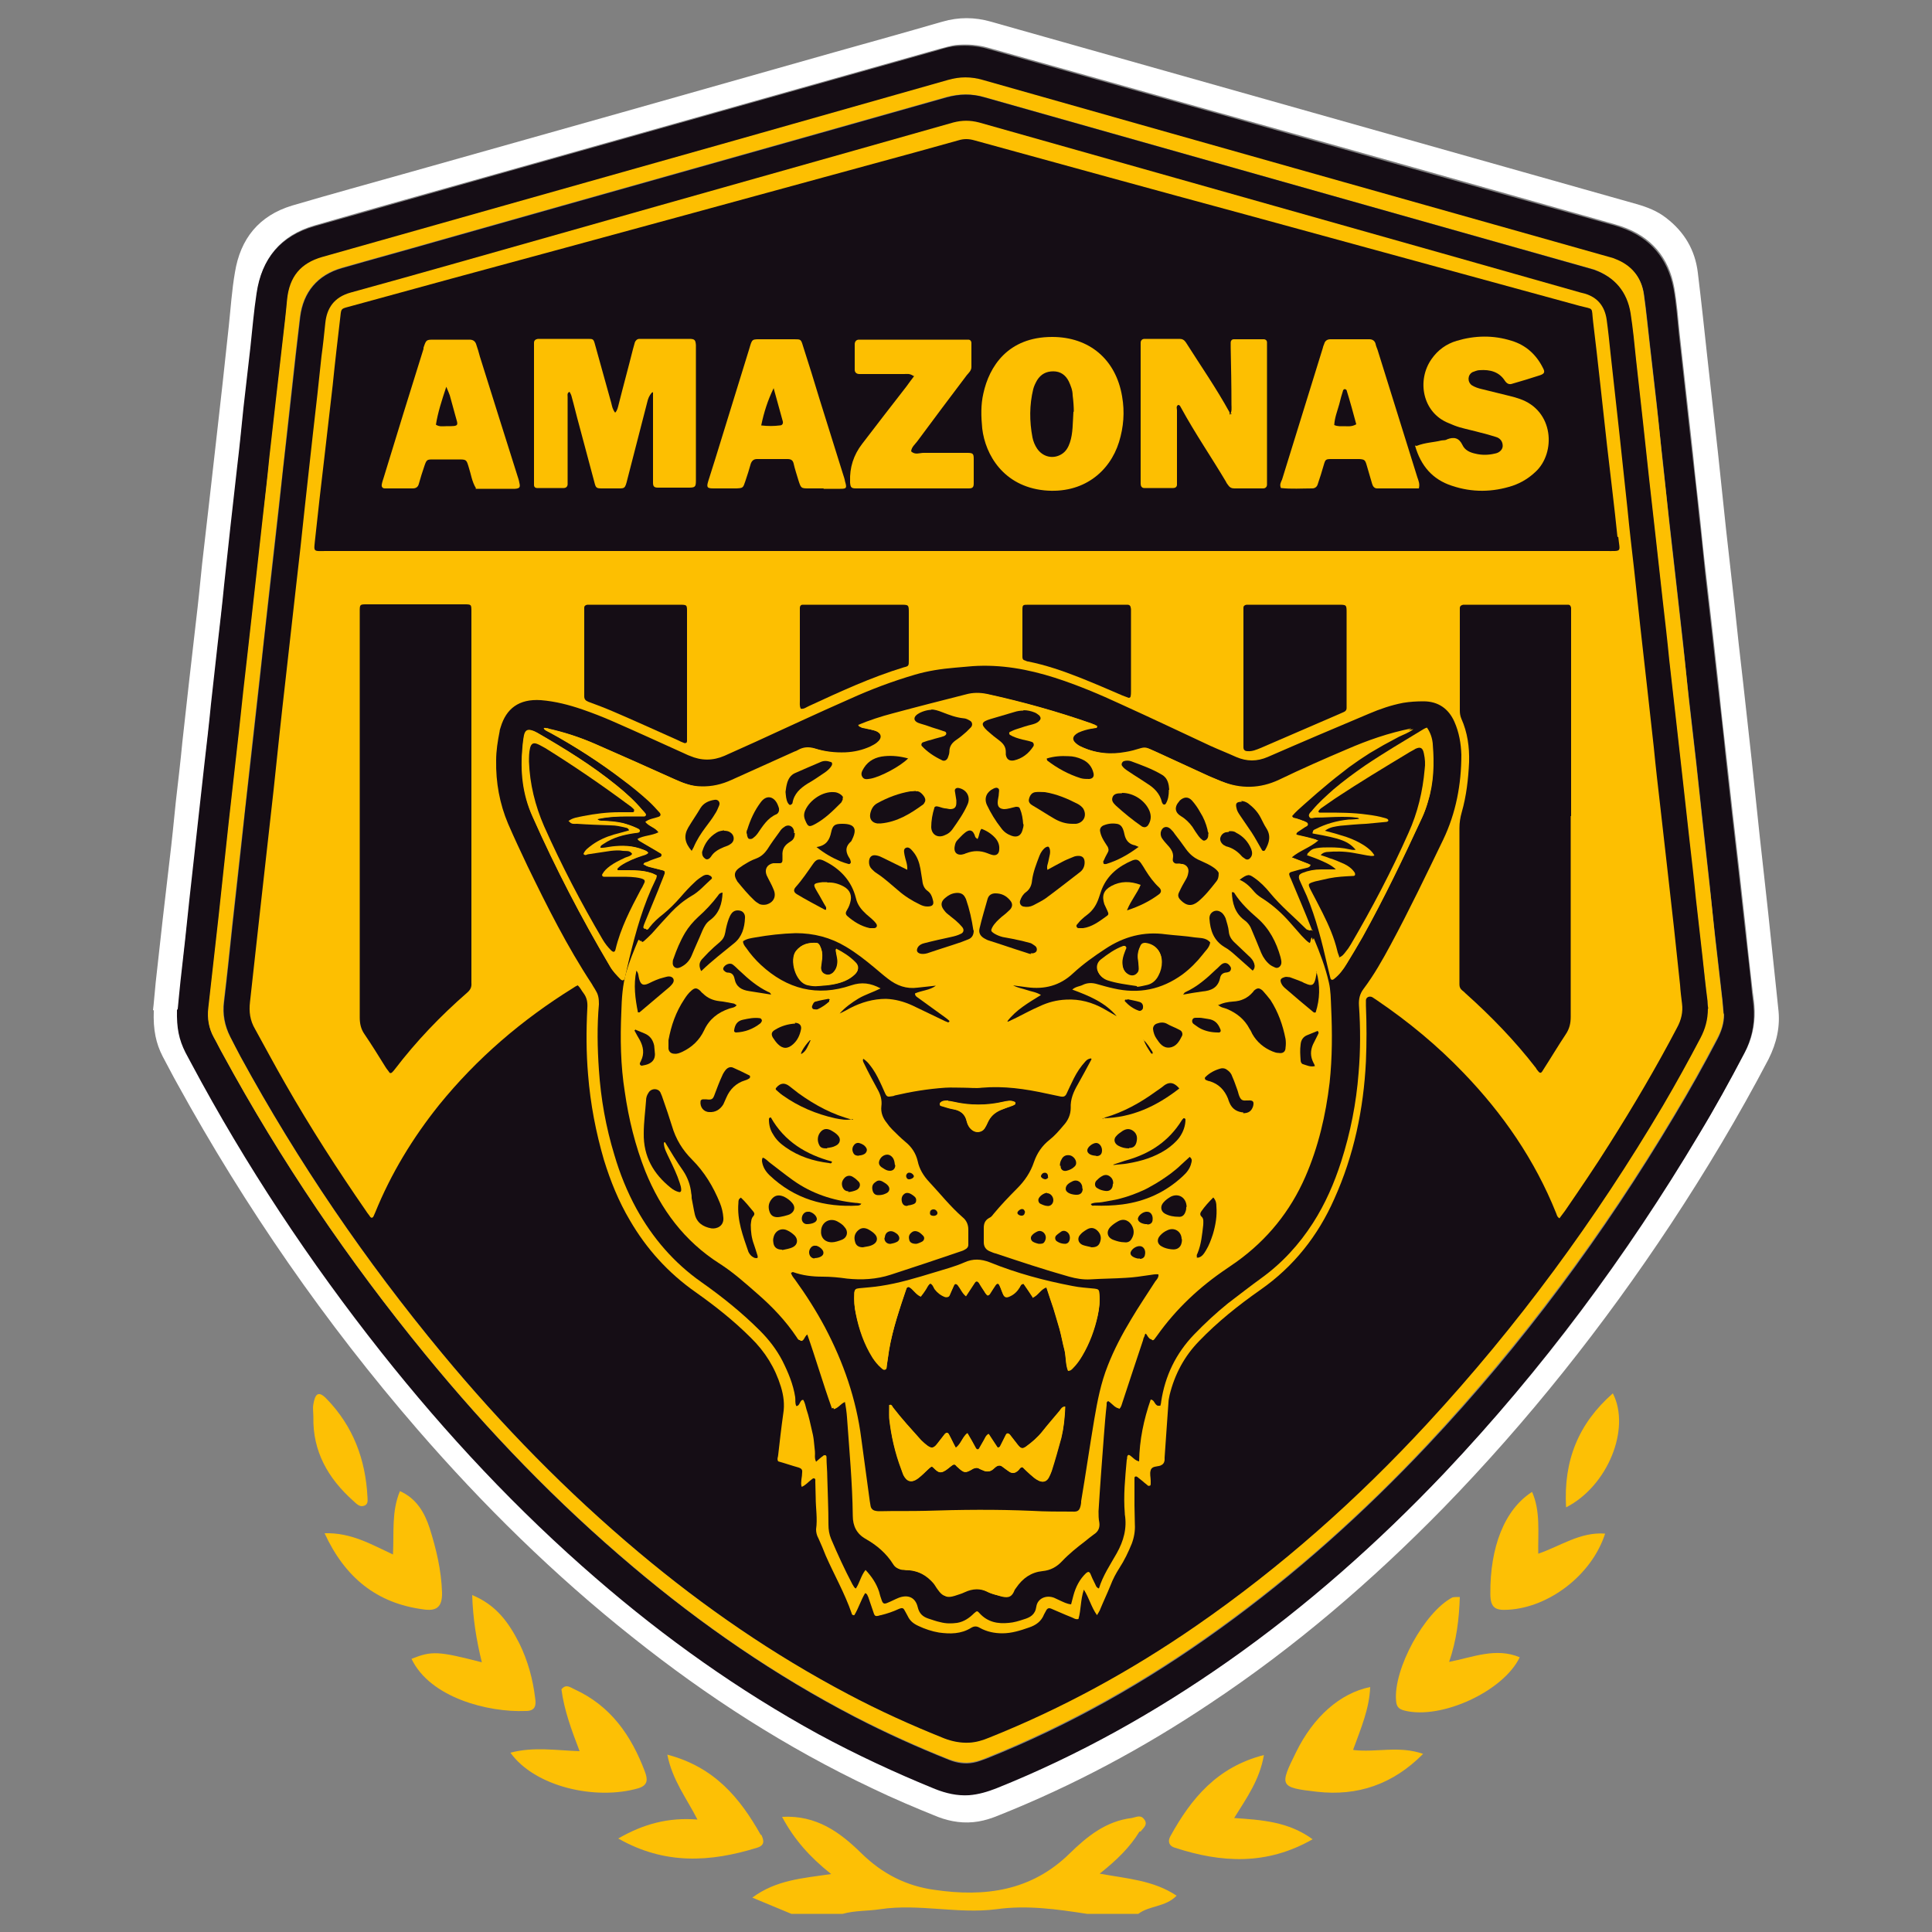 <?xml version="1.0" encoding="UTF-8"?>
<svg xmlns="http://www.w3.org/2000/svg" version="1.1" viewBox="0 0 500 500">
  <rect x="0" y="0" width="500" height="500" fill="#808080" stroke="none"/>
  <defs>
    <style>
      .cls-1 {
        fill: #fdbf01;
      }

      .cls-2 {
        fill: #fff;
      }

      .cls-3 {
        fill: #faa900;
      }

      .cls-4 {
        fill: #150d15;
      }

      .cls-5 {
        fill: #fdc005;
      }
    </style>
  </defs>
  <!-- Generator: Adobe Illustrator 28.6.0, SVG Export Plug-In . SVG Version: 1.2.0 Build 709)  -->
  <g>
    <g id="Layer_1">
      <g>
        <g>
          <path class="cls-5" d="M295.2,474c.6-.9,2.1-1.8.8-3.3-.9-1.1-2-.4-3.1-.2-6.7.8-11.6,4.8-16.1,9.2-9.9,9.7-21.9,11.3-34.9,9.4-7.4-1-13.6-4.2-19-9.5-5.5-5.4-11.6-9.9-20.5-9.4,3.2,6,7.3,10.5,12.7,14.8-7.4,1.1-14.2,1.5-20.4,6.1,3.8,1.6,7,2.9,10.1,4.2h13.3c3.2-.9,6.5-.7,9.7-1.2,10-1.5,20.1,1.3,30.1,0,7.9-1.1,15.6,0,23.4,1.2h13.3c2.9-2.2,7-1.7,9.9-4.7-6-4-12.8-4.4-19.9-5.7,4.4-3.5,7.8-6.8,10.3-10.9Z"/>
          <path class="cls-5" d="M166.9,458.5c-3.5-9.3-8.8-17-18.2-21.3-1.1-.5-2.2-1.5-3.4,0,.7,5.4,2.6,10.5,4.7,16-6.2-.2-11.9-1.2-17.9.4,6.3,8.8,22,12.4,33.1,9.2,2.6-.8,2.4-2.4,1.7-4.3Z"/>
          <path class="cls-5" d="M350.2,452.8c2-5.5,4.2-10.6,4.4-16.2-7.8,1.6-14.7,7.7-19.2,16.9-4.3,8.7-4.3,9.1,5.4,10.2,10.5,1.2,19.7-1.9,27.5-9.8-6.3-2.2-12.1-.3-18-1Z"/>
          <path class="cls-5" d="M196.9,474.9c-5.4-9.6-12-17.6-24.2-20.8,1.3,6.6,5,11.3,7.8,16.8-7.5-.6-13.9,1.1-20.5,4.9,12.1,6.9,23.9,6.1,35.9,2.4,2-.6,1.9-1.8,1.1-3.4Z"/>
          <path class="cls-5" d="M327.1,454.2c-12.1,3.1-18.8,11.2-24.2,21-.8,1.4-.3,2.6,1.2,3,12,3.9,23.7,4.6,35.6-2.2-6.3-4.6-13.2-5-20.3-5.5,3.3-5.3,6.6-9.9,7.7-16.3Z"/>
          <path class="cls-5" d="M375,430.2c2-5.8,2.6-11.2,2.8-16.9-.8,0-1.4,0-1.9.1-7.3,3.8-15.3,18.6-14.6,26.7.1,1.5.6,2.2,2.2,2.6,9.5,2.4,25.6-5,29.8-13.8-6.2-2.6-12.1,0-18.3,1.2Z"/>
          <path class="cls-5" d="M136.1,442.8c2.4,0,2.7-1.4,2.4-3.3-.6-5-1.9-9.7-4.1-14.2-2.7-5.3-5.9-9.9-12.2-12.5.2,6.2,1.1,11.7,2.5,17.4-11.3-2.9-12.9-3-18.2-.9,4.8,10.1,19.9,13.9,29.5,13.5Z"/>
          <path class="cls-5" d="M398.1,402.1c-.1-5.6.6-11-1.6-16-7.2,4.6-10.9,14.4-10.8,26.4,0,3.7,1.4,4.3,4.6,4.1,10.7-.6,21.7-9.1,25.1-19.7-6.4-.5-11.5,3.2-17.3,5.2Z"/>
          <path class="cls-5" d="M114.4,412.1c-.2-5.8-1.5-11.2-3.2-16.6-1.3-4-3.4-7.7-7.7-9.6-2.2,5.3-1.5,10.6-1.8,16.4-5.6-2.6-10.8-5.7-17.7-5.5,5.3,11.5,13.5,18.1,25.5,19.7,3.3.5,5-.4,4.9-4.4Z"/>
          <path class="cls-5" d="M417.4,360.6c-8.9,7.8-12.8,17.4-12.1,29.5,10.8-5.5,16.8-20.4,12.1-29.5Z"/>
          <path class="cls-5" d="M91.4,388.4c.8.7,1.6,1.7,2.8,1.3,1.2-.4.9-1.5.9-2.3-.5-9.7-3.7-18.3-10.6-25.4-2.3-2.4-3-.9-3.4,1.4-.2,1.1,0,2.2,0,3.3-.2,8.9,3.8,15.9,10.3,21.7Z"/>
        </g>
        <path class="cls-2" d="M39.6,261.4c.2-1.5.4-4.3.7-7.2.6-5.4,1.2-10.8,1.8-16.2.6-5.2,1.2-10.3,1.8-15.5.6-5,1.1-10,1.6-15,.6-5.2,1.2-10.3,1.7-15.5.6-5.1,1.1-10.2,1.7-15.3.6-5.2,1.2-10.5,1.8-15.7.6-5,1.1-10,1.6-15,.6-5.2,1.2-10.5,1.8-15.7.6-5,1.1-10,1.7-15,.6-5.3,1.2-10.7,1.8-16,.5-4.9,1.1-9.9,1.6-14.8.5-4.7.8-9.4,1.6-14,1.4-8.7,6.2-14.7,14.8-17.3,10.2-3,20.4-5.8,30.7-8.7,36.6-10.3,73.1-20.6,109.7-31,9.3-2.6,18.6-5.2,27.9-7.9,4.2-1.2,8.3-1.2,12.5,0,55.7,15.7,111.4,31.5,167.1,47.2,2.8.8,5.4,1.8,7.7,3.6,4.7,3.6,7.5,8.3,8.2,14.2.9,7.4,1.7,14.9,2.5,22.3.9,8.1,1.8,16.1,2.7,24.2.7,6.6,1.4,13.2,2.1,19.9.7,6.5,1.5,13.1,2.2,19.6.7,6.6,1.4,13.2,2.2,19.9.7,6.6,1.5,13.2,2.2,19.9.7,6.6,1.4,13.2,2.1,19.9.7,6.6,1.5,13.2,2.2,19.9.7,6.6,1.4,13.2,2.1,19.9.2,1.6.3,3.2.5,4.8.6,4.7-.4,9-2.5,13.2-7.7,14.7-16.2,28.9-25.3,42.7-17.4,26.3-36.9,50.9-58.9,73.5-18.5,18.9-38.4,36-60.4,50.6-17.2,11.5-35.3,21.2-54.6,28.9-1.7.7-3.5,1.3-5.3,1.6-3.6.6-7.1.1-10.5-1.2-5.7-2.3-11.4-4.7-17-7.4-22.2-10.5-42.7-23.7-61.9-39-20.3-16.1-38.7-34.2-55.7-53.8-23.9-27.6-44.6-57.5-62.2-89.5-1.3-2.3-2.5-4.7-3.8-7.1-1.7-3.3-2.5-6.8-2.3-11.9ZM46,261.1c0,4.6.6,7.6,2.2,11,.5.9,1,1.9,1.5,2.8,14.1,26.5,30.6,51.4,49.2,74.8,16.8,21.2,35.2,40.9,55.7,58.6,17.8,15.4,36.8,28.9,57.4,40.2,9.8,5.3,19.8,10.1,30.2,14.2,2.8,1.1,5.7,1.8,8.8,1.6,2.5-.1,4.8-.8,7.1-1.8,21.2-8.5,41-19.5,59.7-32.7,20.4-14.4,39-30.8,56.2-48.9,25.3-26.6,47-55.9,65.8-87.5,4.1-6.9,8-13.9,11.8-21.1,1.8-3.4,2.6-7,2.5-10.8,0-1.6-.3-3.2-.5-4.9-.6-5.2-1.2-10.3-1.7-15.5-.6-5.1-1.1-10.2-1.7-15.3-.6-5.2-1.2-10.5-1.8-15.7-.6-5.1-1.1-10.2-1.7-15.3-.6-5.2-1.2-10.3-1.7-15.5-.6-5.1-1.1-10.2-1.7-15.3-.6-5.2-1.2-10.5-1.8-15.7-.6-5-1.1-10-1.6-15-.6-5.2-1.2-10.3-1.7-15.5-.6-5.1-1.1-10.2-1.7-15.3-.6-5.4-1.2-10.8-1.8-16.2-.4-4-.7-7.9-1.4-11.9-1.4-7.8-6-13.2-13.6-15.8-.8-.3-1.7-.5-2.6-.8-34.3-9.7-68.6-19.4-102.9-29-19.5-5.5-39.1-11-58.6-16.5-2.5-.7-5.1-.9-7.7-.7-1.7.1-3.3.7-5,1.1-38.3,10.8-76.6,21.6-114.8,32.4-15.5,4.4-31.1,8.7-46.6,13.2-8.7,2.5-13.7,8.4-14.9,17.3-.7,4.7-1.1,9.4-1.6,14-.6,5.2-1.2,10.5-1.8,15.7-.6,5-1.1,10-1.6,15-.6,5.3-1.2,10.7-1.8,16-.5,4.9-1.1,9.9-1.6,14.8-.6,5.2-1.2,10.3-1.7,15.5-.6,5.1-1.1,10.2-1.7,15.3-.6,5.2-1.2,10.3-1.7,15.5-.6,5.1-1.1,10.2-1.7,15.3-.7,6.6-1.5,13.2-2.2,19.9-.8,7-1.6,14-2.3,21.1-.3,2.7-.5,5.3-.7,7.1Z"/>
        <path class="cls-4" d="M46,261.1c.2-1.8.4-4.5.7-7.1.8-7,1.6-14.1,2.3-21.1.7-6.6,1.5-13.2,2.2-19.9.6-5.1,1.1-10.2,1.7-15.3.6-5.2,1.2-10.3,1.7-15.5.6-5.1,1.1-10.2,1.7-15.3.6-5.2,1.2-10.3,1.7-15.5.5-4.9,1.1-9.9,1.6-14.8.6-5.3,1.2-10.7,1.8-16,.6-5,1.1-10,1.6-15,.6-5.2,1.2-10.5,1.8-15.7.5-4.7.9-9.4,1.6-14,1.3-8.9,6.2-14.8,14.9-17.3,15.5-4.4,31.1-8.8,46.6-13.2,38.3-10.8,76.6-21.6,114.8-32.4,1.6-.5,3.3-1,5-1.1,2.6-.2,5.2,0,7.7.7,19.5,5.5,39.1,11,58.6,16.5,34.3,9.7,68.6,19.4,102.9,29,.9.2,1.7.5,2.6.8,7.6,2.6,12.1,8,13.6,15.8.7,3.9,1,7.9,1.4,11.9.6,5.4,1.2,10.8,1.8,16.2.6,5.1,1.1,10.2,1.7,15.3.6,5.2,1.2,10.3,1.7,15.5.6,5,1.1,10,1.6,15,.6,5.2,1.2,10.5,1.8,15.7.6,5.1,1.1,10.2,1.7,15.3.6,5.2,1.2,10.3,1.7,15.5.6,5.1,1.1,10.2,1.7,15.3.6,5.2,1.2,10.5,1.8,15.7.6,5.1,1.1,10.2,1.7,15.3.6,5.2,1.2,10.3,1.7,15.5.2,1.6.4,3.2.5,4.9.1,3.8-.7,7.4-2.5,10.8-3.7,7.1-7.6,14.2-11.8,21.1-18.8,31.5-40.6,60.8-65.8,87.5-17.2,18.1-35.8,34.6-56.2,48.9-18.7,13.1-38.5,24.2-59.7,32.7-2.3.9-4.6,1.6-7.1,1.8-3.1.2-6-.5-8.8-1.6-10.3-4.2-20.4-8.9-30.2-14.2-20.6-11.3-39.6-24.8-57.4-40.2-20.5-17.7-38.9-37.4-55.7-58.6-18.6-23.5-35.1-48.4-49.2-74.8-.5-.9-1-1.9-1.5-2.8-1.7-3.4-2.3-6.3-2.2-11ZM446.1,262.4c-.1-1.1-.2-2.3-.3-3.4-.6-5.2-1.2-10.5-1.8-15.7-.6-5-1.1-10-1.6-15-.6-5.4-1.2-10.8-1.8-16.2-.5-4.9-1.1-9.9-1.6-14.8-.6-5.2-1.2-10.5-1.8-15.7-.6-5-1.1-10-1.6-15-.6-5.3-1.2-10.7-1.8-16-.6-5-1.1-10-1.7-15-.6-5.2-1.2-10.5-1.7-15.7-.6-5-1.1-10-1.6-15-.6-5.2-1.2-10.5-1.8-15.7-.5-4.3-.9-8.6-1.5-12.8-.6-4.5-3.2-7.6-7.4-9.2-.6-.2-1.2-.4-1.9-.6-53.9-15.2-107.8-30.4-161.7-45.7-3.1-.9-6-.8-9.1,0-36.6,10.4-73.3,20.7-109.9,31.1-17.3,4.9-34.7,9.8-52,14.7-5.6,1.6-8.5,5.1-9.1,11-.4,3.4-.7,6.8-1.1,10.2-.6,5.2-1.2,10.5-1.8,15.7-.6,5-1.1,10-1.7,15-.6,5.2-1.2,10.3-1.7,15.5-.6,5.1-1.1,10.2-1.7,15.3-.7,6.5-1.5,13.1-2.2,19.6-.7,6.6-1.4,13.2-2.2,19.9-.9,8-1.8,16-2.7,24-.9,8.1-1.7,16.2-2.6,24.2-.9,8-1.8,16-2.7,24-.3,2.7.1,5.2,1.4,7.5.8,1.4,1.5,2.9,2.3,4.3,15,27.6,32.5,53.4,52.4,77.7,16.3,19.9,34.1,38.4,53.8,55,17.8,15,36.8,28.1,57.4,38.8,7.9,4.1,16.1,7.8,24.4,11.1,2,.8,4.1,1.1,6.2.7,1.2-.2,2.3-.7,3.5-1.1,21.5-8.6,41.4-19.9,60.1-33.4,19.6-14.1,37.5-30.2,54-47.7,24.5-26,45.6-54.6,63.9-85.3,3.9-6.5,7.6-13.1,11.1-19.8,1-2,1.7-4,1.7-6.3Z"/>
        <path class="cls-1" d="M446.1,262.4c0,2.3-.6,4.3-1.7,6.3-3.5,6.7-7.2,13.3-11.1,19.8-18.3,30.7-39.5,59.2-63.9,85.3-16.5,17.6-34.4,33.6-54,47.7-18.7,13.5-38.7,24.8-60.1,33.4-1.1.5-2.3.9-3.5,1.1-2.1.4-4.2,0-6.2-.7-8.3-3.3-16.4-7-24.4-11.1-20.6-10.7-39.7-23.8-57.4-38.8-19.7-16.6-37.5-35.1-53.8-55-19.9-24.3-37.4-50.1-52.4-77.7-.8-1.4-1.5-2.9-2.3-4.3-1.3-2.4-1.7-4.9-1.4-7.5.9-8,1.8-16,2.7-24,.9-8.1,1.7-16.2,2.6-24.2.9-8,1.8-16,2.7-24,.7-6.6,1.4-13.2,2.2-19.9.7-6.5,1.5-13.1,2.2-19.6.6-5.1,1.1-10.2,1.7-15.3.6-5.2,1.2-10.3,1.7-15.5.6-5,1.1-10,1.7-15,.6-5.2,1.2-10.5,1.8-15.7.4-3.4.8-6.8,1.1-10.2.6-5.9,3.5-9.4,9.1-11,17.3-4.9,34.7-9.8,52-14.7,36.6-10.3,73.3-20.7,109.9-31.1,3.1-.9,6-.9,9.1,0,53.9,15.3,107.8,30.5,161.7,45.7.6.2,1.3.3,1.9.6,4.2,1.6,6.8,4.7,7.4,9.2.6,4.3,1,8.6,1.5,12.8.6,5.2,1.2,10.5,1.8,15.7.6,5,1.1,10,1.6,15,.6,5.2,1.2,10.5,1.7,15.7.6,5,1.1,10,1.7,15,.6,5.3,1.2,10.7,1.8,16,.6,5,1.1,10,1.6,15,.6,5.2,1.2,10.5,1.8,15.7.5,4.9,1.1,9.9,1.6,14.8.6,5.4,1.2,10.8,1.8,16.2.6,5,1.1,10,1.6,15,.6,5.2,1.2,10.5,1.8,15.7.1,1.1.2,2.3.3,3.4ZM442,261c0-.5,0-1.3-.2-2.1-.4-3.8-.8-7.6-1.3-11.4-.6-5-1.1-10-1.7-15-.6-5.2-1.2-10.3-1.7-15.5-.6-5.1-1.1-10.2-1.7-15.3-.6-5.3-1.2-10.7-1.8-16-.6-5-1.1-10-1.7-15-.6-5.2-1.2-10.3-1.7-15.5-.6-5.1-1.1-10.2-1.7-15.3-.6-5.3-1.2-10.7-1.8-16-.5-4.9-1.1-9.9-1.6-14.8-.6-5.4-1.2-10.8-1.8-16.2-.4-4-.8-7.9-1.4-11.9-.9-5.6-4.2-9.4-9.5-11.3-.7-.2-1.4-.4-2.1-.6-51.9-14.6-103.8-29.3-155.6-44-3.3-.9-6.5-.9-9.8,0-44.1,12.5-88.3,24.9-132.4,37.4-8,2.3-16.1,4.5-24.1,6.8-6.3,1.8-10,6.3-10.8,12.7-.4,3.1-.7,6.3-1.1,9.4-.7,6.6-1.5,13.2-2.2,19.9-.7,6.6-1.4,13.2-2.2,19.9-.9,8-1.8,16-2.7,24-.7,6.6-1.4,13.2-2.2,19.9-.9,8.1-1.8,16.1-2.7,24.2-.7,6.6-1.4,13.2-2.2,19.9-.7,6.6-1.5,13.2-2.2,19.9-.7,6.7-1.4,13.4-2.2,20.1-.4,3.2.1,6.1,1.6,9,.9,1.7,1.8,3.5,2.7,5.2,14.9,27.3,32.3,52.8,52.1,76.7,15.5,18.7,32.4,36,51,51.6,16.7,14,34.6,26.4,54,36.6,8.1,4.3,16.5,8.1,25,11.5,2.1.8,4.2,1.2,6.4,1.1,1.8,0,3.5-.7,5.2-1.3,18.9-7.6,36.7-17.3,53.5-28.9,22-15.1,41.8-32.8,59.9-52.4,23.3-25.2,43.5-52.7,61-82.3,3.4-5.7,6.6-11.6,9.7-17.5,1.2-2.3,1.9-4.7,1.9-7.6Z"/>
        <path class="cls-4" d="M442,261c0,2.9-.7,5.3-1.9,7.6-3.1,5.9-6.3,11.7-9.7,17.5-17.5,29.6-37.7,57.1-61,82.3-18.1,19.6-37.9,37.2-59.9,52.4-16.8,11.6-34.5,21.3-53.5,28.9-1.7.7-3.3,1.2-5.2,1.3-2.2.1-4.3-.3-6.4-1.1-8.5-3.4-16.9-7.2-25-11.5-19.3-10.2-37.2-22.5-54-36.6-18.6-15.6-35.5-32.9-51-51.6-19.8-23.9-37.2-49.4-52.1-76.7-.9-1.7-1.8-3.4-2.7-5.2-1.4-2.8-2-5.8-1.6-9,.8-6.7,1.5-13.4,2.2-20.1.7-6.6,1.5-13.2,2.2-19.9.7-6.6,1.4-13.2,2.2-19.9.9-8.1,1.8-16.1,2.7-24.2.7-6.6,1.4-13.2,2.2-19.9.9-8,1.8-16,2.7-24,.7-6.6,1.4-13.2,2.2-19.9.7-6.6,1.5-13.2,2.2-19.9.4-3.1.7-6.3,1.1-9.4.8-6.5,4.5-10.9,10.8-12.7,8-2.3,16.1-4.5,24.1-6.8,44.1-12.5,88.3-24.9,132.4-37.4,3.3-.9,6.5-1,9.8,0,51.9,14.7,103.7,29.3,155.6,44,.7.2,1.4.4,2.1.6,5.4,1.9,8.6,5.7,9.5,11.3.6,3.9,1,7.9,1.4,11.9.6,5.4,1.2,10.8,1.8,16.2.5,4.9,1.1,9.9,1.6,14.8.6,5.3,1.2,10.7,1.8,16,.6,5.1,1.1,10.2,1.7,15.3.6,5.2,1.2,10.3,1.7,15.5.6,5,1.1,10,1.7,15,.6,5.3,1.2,10.7,1.8,16,.6,5.1,1.1,10.2,1.7,15.3.6,5.2,1.2,10.3,1.7,15.5.6,5,1.1,10,1.7,15,.4,3.8.8,7.6,1.3,11.4,0,.8.1,1.6.2,2.1Z"/>
        <path class="cls-1" d="M403.8,315c.4-.5.8-1.1,1.2-1.6,3.9-5.7,7.8-11.4,11.5-17.3,6.2-9.8,12.1-19.8,17.5-30.1,1.1-2,1.6-4.1,1.3-6.3-.2-1.6-.4-3.2-.5-4.8-.5-5-1.1-10-1.6-15-.6-5.3-1.2-10.7-1.8-16-.6-5-1.1-10-1.7-15-.6-5.2-1.2-10.3-1.7-15.5-.6-5.1-1.1-10.2-1.7-15.3-.6-5.3-1.2-10.7-1.8-16-.5-4.9-1.1-9.9-1.6-14.8-.6-5.2-1.2-10.3-1.7-15.5-.7-6.5-1.4-13.1-2.1-19.6-.8-6.9-1.5-13.9-2.3-20.8-.3-2.9-.6-5.8-1-8.7-.5-3.4-2.3-5.7-5.6-6.7-.4-.1-.8-.2-1.2-.3-11.2-3.2-22.3-6.3-33.5-9.5-40.7-11.5-81.4-23-122.1-34.5-2.3-.6-4.4-.6-6.7,0-33.8,9.6-67.7,19.1-101.5,28.7-18.1,5.1-36.2,10.3-54.4,15.3-4.4,1.2-6.2,4.1-6.6,7.8-.3,2.9-.6,5.8-1,8.7-.7,6.6-1.4,13.2-2.2,19.9-.7,6.6-1.5,13.2-2.2,19.9-.7,6.6-1.4,13.2-2.2,19.9-.9,8-1.8,16-2.7,24-1.1,9.5-2.1,19.1-3.1,28.6-1.1,9.5-2.1,19.1-3.2,28.6-1,8.7-1.9,17.4-2.9,26.2-.3,2.5,0,4.8,1.3,7,2.6,4.7,5.1,9.4,7.8,14.1,6.5,11.4,13.6,22.4,21,33.1.3.5.7.9,1,1.4.3.4.7.3.9-.2.1-.3.3-.6.4-.9,4.1-10.1,9.7-19.3,16.5-27.8,9.8-12.1,21.5-22.1,34.7-30.3.4-.3.8-.5,1.2-.7.7.6,1,1.4,1.5,2,.9,1.2,1.1,2.4,1,3.9-.3,5.8-.3,11.5.2,17.3.6,7.5,2,14.8,4.1,22,1.7,5.5,3.8,10.7,6.7,15.6,4.3,7.4,9.9,13.6,17,18.6,5.1,3.6,9.9,7.4,14.3,11.8,3.7,3.6,6.3,7.8,7.8,12.7.7,2.3,1,4.6.6,7-.5,3.5-.9,7.1-1.3,10.6,0,.5-.4,1.1,0,1.7,1.8.5,3.5,1.1,5.3,1.6.6.2,1,.5.9,1.2,0,.6-.1,1.3-.2,1.9,0,.6-.2,1.2.1,1.9,1.1-.5,1.7-1.3,2.4-1.8.3-.2.5-.5.8-.4.4.1.3.5.3.8,0,1.4.1,2.8.1,4.1,0,2.8.5,5.5.1,8.3,0,.8.2,1.6.6,2.3.7,1.5,1.3,3,1.9,4.5,2.2,5,4.9,9.7,6.7,14.9,0,.3.3.6.7.5,1.1-1.8,1.7-3.9,2.8-5.7.6.2.6.7.8,1,.5,1.5,1,2.9,1.5,4.4.2.5.5.6.9.5.3,0,.6-.2.9-.2,1.6-.4,3.1-.9,4.6-1.6,1-.4,1.2-.3,1.7.7.2.4.4.7.6,1.1.6,1.3,1.5,2,2.8,2.6,1.7.8,3.5,1.4,5.3,1.7,2.9.4,5.7.4,8.3-1.2.8-.5,1.5-.5,2.3,0,1.8,1,3.8,1.4,5.8,1.4,2.4,0,4.6-.7,6.9-1.5,1.8-.6,3.2-1.6,3.9-3.4.2-.4.4-.7.6-1.1.3-.5.7-.6,1.2-.4,1.7.7,3.4,1.5,5.2,2.2.6.2,1.1.7,1.9.5.7-2.4.5-4.9,1.4-7.6,1.4,2.2,1.9,4.5,3.4,6.6.3-.5.5-.8.7-1.2.9-2.2,1.9-4.3,2.8-6.5.6-1.6,1.4-3.1,2.3-4.5,1.3-2,2.3-4.1,3.2-6.3.6-1.6.9-3.3.8-5,0-1.6-.1-3.2-.1-4.9,0-2.4,0-4.7,0-7.1,0-.4.4-.5.7-.3.5.4,1,.8,1.5,1.2.4.4.9.7,1.3,1.1.1,0,.3.1.4,0,.3,0,.3-.3.3-.6,0-.2,0-.5,0-.7,0-.9-.3-1.8,0-2.7.3-1.1,1.6-.9,2.5-1.2.7-.3,1-.7,1.1-1.4,0-.2,0-.5,0-.7.3-4.8.7-9.6,1-14.3,0-.6.2-1.3.3-1.9,1.3-5.3,3.8-10,7.6-13.9,4.8-5,10.2-9.3,15.9-13.3,8.6-6,14.9-14,19.1-23.5,5.1-11.3,7.6-23.3,8.2-35.6.2-4.8.2-9.6,0-14.4,0-.5,0-1,0-1.5.1-.8,1-1.1,1.7-.7.4.3.8.5,1.2.8,8.1,5.5,15.6,11.7,22.4,18.8,10.2,10.6,18.4,22.5,23.9,36.2.2.4.2,1,.9,1.4Z"/>
        <path class="cls-4" d="M299.6,363.8c-.9-.4-.8-1.5-1.8-1.6-1.8,5.2-2.9,10.4-3,16-1-.2-1.6-1-2.3-1.5-.4-.3-.7-.2-.8.4,0,.2,0,.5-.1.7-.4,4.6-.9,9.2-.5,13.9,0,0,0,.2,0,.2.6,3.6-.3,6.9-2.1,10.1-1.7,3-3.6,5.8-4.6,9.1-.8-.3-.8-.9-1.1-1.4-.4-.8-.8-1.6-1.1-2.4-.3-.6-.6-.6-1.1-.2-1.7,1.6-2.7,3.6-3.3,5.8-.2.8-.4,1.5-.6,2.3-1.1-.1-2-.6-2.9-1-.5-.2-1-.5-1.5-.7-2.1-.8-4.3.2-4.6,2.3-.3,2.1-1.6,2.8-3.3,3.3-1.2.4-2.5.8-3.8.9-2.9.3-5.5-.2-7.6-2.5-.6-.7-.7-.6-1.4,0-1.2,1.2-2.6,2.2-4.4,2.5-1.5.2-2.9.2-4.4-.2-1-.2-2-.6-3-.9-1.5-.5-2.4-1.3-2.8-3-.6-2.5-2.5-3.3-4.9-2.4-1,.4-1.9.9-2.9,1.3-.9.4-1.2.2-1.5-.6-.3-.8-.5-1.5-.7-2.3-.7-2.1-1.9-3.9-3.5-5.6-1.2,1.5-1.5,3.3-2.5,4.8-.5-.2-.6-.7-.9-1.1-2-3.8-3.8-7.7-5.5-11.7-.5-1.2-.7-2.4-.7-3.8,0-4.1-.2-8.1-.3-12.2,0-1.7-.2-3.4-.2-5.1,0-.2,0-.5-.3-.6-.2,0-.5,0-.6.2-.6.4-1.1.9-1.8,1.5-.5-1-.2-1.9-.3-2.7-.1-1-.2-1.9-.3-2.9-.1-.9-.3-1.8-.5-2.6-.2-.9-.4-1.8-.6-2.6-.2-.9-.5-1.9-.8-2.8-.2-.8-.4-1.7-.8-2.4-.1,0-.2,0-.3,0-.7.4-.6,1.5-1.5,1.6-.4-.7-.2-1.6-.3-2.3-.5-3.3-1.8-6.4-3.3-9.4-1.5-2.9-3.5-5.5-5.8-7.8-4.7-4.7-9.8-8.8-15.2-12.6-7.1-5-12.6-11.4-16.8-19-2.4-4.4-4.3-9.1-5.7-13.9-2.2-7.2-3.5-14.5-4-22-.4-5.7-.5-11.4,0-17,0-1.3-.1-2.4-.8-3.5-.3-.6-.7-1.1-1-1.7-6.4-9.7-11.6-20.1-16.7-30.6-1.7-3.6-3.4-7.2-5-10.9-2.2-5.2-3.2-10.7-3.1-16.4,0-2.5.4-5,.9-7.5,0-.4.2-.8.3-1.2,1.4-4.6,4.6-7.3,10.4-6.9,3.7.3,7.2,1.2,10.7,2.4,2.6.9,5.2,1.9,7.7,3,6.2,2.7,12.3,5.5,18.5,8.3.5.2,1,.5,1.6.7,3,1.3,6,1.3,9,0,2.7-1.2,5.3-2.4,8-3.6,8.1-3.7,16.2-7.5,24.4-11.1,5.5-2.5,11.1-4.6,16.9-6.3,3.4-1,6.8-1.5,10.3-1.8,1.5-.1,3.1-.3,4.6-.4,7.3-.5,14.4.8,21.3,3,5.9,1.9,11.6,4.3,17.2,6.9,7.7,3.5,15.3,7.1,23,10.7,2.2,1,4.5,1.9,6.7,2.9,2.8,1.2,5.4,1.2,8.2,0,8.7-3.8,17.4-7.5,26.2-11.2,2.8-1.2,5.7-2.2,8.8-2.8,1.8-.3,3.5-.4,5.3-.4,3.8,0,6.5,1.9,8,5.3,1.2,2.7,1.7,5.6,1.8,8.5,0,7.7-1.4,15.1-4.7,22-4.4,9.1-8.8,18.3-13.6,27.2-2.1,3.9-4.3,7.8-7,11.4-1,1.3-1.3,2.7-1.2,4.3.4,5.8.4,11.7-.1,17.5-.6,7.8-2.1,15.4-4.5,22.9-1.8,5.6-4.1,10.9-7.3,15.9-3.6,5.6-8,10.4-13.4,14.3-2.9,2.1-5.7,4.3-8.6,6.5-3.1,2.5-6,5.2-8.8,8.1-4.7,4.9-7.5,10.7-8.5,17.4,0,.3-.1.6-.2,1ZM339.3,240.7c0,.1,0,.3,0,.4,0-.1,0-.3,0-.4-.1-.2-.3-.4-.4-.6-1.8-4.3-3.6-8.5-5.3-12.8,0-.2-.2-.4-.3-.7-.3-.8-.2-1,.6-1.2,1.3-.3,2.5-.7,3.8-1,.4-.1.8-.2,1-.8-1.5-.6-3.1-1.2-4.9-1.9,2.1-1.8,4.7-2.5,6.9-4.4-1-.3-1.8-.5-2.6-.7-.9-.2-1.7-.4-2.6-.6-.2,0-.6,0-.5-.4,0-.2.2-.4.4-.5.6-.4,1.2-.8,1.8-1.2.3-.2.8-.4.8-.8,0-.6-.7-.6-1.1-.8-.4-.2-.9-.3-1.4-.5-.5-.2-1.2,0-1.6-.8.9-1.1,2-2,3.1-3,1.1-1,2.2-2,3.3-2.9,1-.9,2.1-1.8,3.2-2.7,1.1-.9,2.3-1.8,3.4-2.7,1.2-.9,2.3-1.8,3.5-2.6,1.2-.8,2.4-1.7,3.6-2.4,1.2-.7,2.4-1.5,3.6-2.1,1.3-.7,2.6-1.4,3.9-2.1,1.2-.7,2.5-1.1,3.8-2-6,1.2-11.4,3.1-16.7,5.4-5.9,2.5-11.8,5.1-17.6,7.9-4.9,2.3-9.9,2.4-14.9.4-1.1-.5-2.2-.9-3.4-1.4-4.6-2.1-9.1-4.2-13.7-6.3-.6-.3-1.2-.5-1.8-.8-.6-.3-1.2-.3-1.9-.1-1.3.4-2.7.8-4,1-3.8.7-7.6.4-11.2-1.2-.6-.3-1.2-.5-1.7-.9-1.6-1.1-1.5-2.2.2-3.1,1-.5,2.1-.8,3.3-1,.5,0,1-.2,1.4-.2,0,0,.1,0,.1-.2.1-.2,0-.3-.1-.4-.3-.1-.6-.3-.9-.4-8.8-3.1-17.8-5.6-26.9-7.6-1.9-.4-3.7-.4-5.5.1-6.3,1.6-12.6,3.2-18.9,4.9-3.1.8-6.1,1.8-9,3,.1.4.4.5.7.6.5.1,1,.2,1.4.3.8.2,1.6.4,2.3.6,1.7.7,1.9,1.9.4,3.1-.5.4-1.1.7-1.7,1-2,.9-4.1,1.4-6.4,1.5-2.7.1-5.4-.2-7.9-1-1.6-.5-3-.4-4.4.4-.3.2-.6.3-.9.4-5.4,2.4-10.8,4.9-16.2,7.3-2.6,1.2-5.2,1.8-8,1.7-2.5,0-4.8-.9-7-1.9-6.9-3.1-13.8-6.2-20.7-9.2-3.9-1.7-7.9-3-12-3.9-.3,0-.7-.3-1,0,.3.6.9.7,1.4,1,6.7,3.6,13,7.7,19,12.3,2.3,1.7,4.5,3.5,6.6,5.4,1.1,1,2.1,2.1,3,3.1.4.5.3.9-.3,1.1-1.1.4-2.4.5-3.4,1.3.9,1.2,2.5,1.4,3.4,2.7-1.8.9-3.8.8-5.4,1.7.2.5.6.6.9.8,1.2.7,2.4,1.4,3.6,2.1.5.3,1,.6,1.5.9.1,0,.2.2.2.4,0,.3-.2.4-.4.5-1.1.4-2.2.7-3.2,1.2-.4.2-.9.1-1.1.7.6.4,1.2.5,1.9.7,1,.3,2,.6,3.1.8.5.1.6.5.5.9-.5,1.4-1.1,2.7-1.6,4.1-1.2,3-2.5,6-3.7,9-.1.4-.4.9,0,1.1.4.3.7-.2.9-.5,1-1.3,2.3-2.3,3.5-3.4,1.6-1.3,3.1-2.8,4.5-4.4,1.2-1.3,2.4-2.6,3.7-3.9.6-.6,1.4-1.2,2.1-1.6.8-.5,1.7-.3,2.5.2.3.2.5.6.2.8-1.7,1.5-3.2,3.3-5.2,4.4-2,1.2-3.7,2.6-5.3,4.3-1.7,1.8-3.3,3.6-4.9,5.4-.7.7-1.4,1.4-2.1,2-.3.2-.6.3-.9,0-.2-.2-.3-.7-.6-.1-1.1,2.6-2.2,5.3-3,8-1,3.4-1.2,6.9-1.3,10.4-.3,6.9-.2,13.8.9,20.7,1,7,2.7,13.9,5.3,20.5,4,9.9,10.1,18.1,19.2,23.9,3.6,2.3,6.7,5.1,9.9,7.9,3.8,3.3,7.3,7,10.1,11.2.2.3.4.8.9.7.7-.4.6-1.5,1.7-1.8,2.3,6.5,4.2,13.1,6.5,19.5,1.4-.4,1.9-1.7,3.3-2,.3,1.5.5,2.9.6,4.3.6,8.5,1.4,17,1.5,25.5,0,2.6,1,4.7,3.4,6,2.8,1.6,5.3,3.7,7.1,6.6.5.8,1.3,1.2,2.2,1.2.5,0,1,0,1.5.1,2.7.3,4.9,1.5,6.7,3.6.4.5.7,1.1,1.1,1.6,1.2,1.7,2,2,3.9,1.4.9-.3,1.7-.5,2.5-.9,2.1-1,4.2-1.1,6.3,0,.9.5,2,.8,3,1,1.5.4,2.8.5,3.6-1.4.1-.3.3-.6.5-.8,1.6-2.4,3.8-4,6.8-4.3,2.1-.2,3.7-1.1,5.1-2.6,1.8-1.9,3.8-3.5,5.9-5.1.8-.6,1.5-1.2,2.3-1.8,1.1-.8,1.6-1.7,1.4-3.1-.2-1-.2-1.9-.2-2.9.4-6.6.9-13.1,1.4-19.7.2-2.6.5-5.2.7-7.8,0-.4,0-.8.5-1,1.1.4,1.6,1.5,2.8,2,.5-.5.6-1.1.8-1.7,1.7-5.3,3.5-10.6,5.3-16,.1-.3.2-.6.3-.9.2-.3,0-.8.6-.9.6.3.7.9,1.1,1.3.4.5.7.5,1.1,0,.2-.3.4-.5.6-.8,4.9-6.9,11-12.6,18-17.3.9-.6,1.8-1.2,2.6-1.8,7.9-5.7,13.8-13,17.7-21.9,3.4-7.8,5.3-16,6.3-24.4.7-6.5.7-13,.4-19.5,0-2.2,0-4.4-.6-6.5-.9-3.9-2.4-7.6-3.9-11.4-.4.5-.2,1.1-.6,1.5-1.1-.5-1.8-1.4-2.6-2.2-1-1.1-2-2.2-2.9-3.3-2-2.3-4.3-4.5-6.9-6.1-.8-.5-1.7-1.1-2.3-1.8-1.1-1.3-2.2-2.5-3.9-3.2,2-1.5,2.5-1.6,4.2-.4,1.6,1.1,3,2.5,4.2,4,2.8,3.4,6.2,6.2,9.3,9.3.2.2.5.4.8.1ZM154.5,211.9c2.6-.5,5.1-.7,7.7-.7,1.5,0,2.9,0,4.4,0,.3,0,.6-.4.4-.7-.2-.3-.5-.6-.8-.9-2-2.4-4.3-4.4-6.7-6.4-6.4-5.2-13.4-9.5-20.5-13.6-.4-.2-.7-.4-1.1-.5-1.3-.5-2-.2-2.3,1.2-.2,1-.3,2.1-.4,3.1-.6,6.2,0,12.2,2.6,17.9,5.9,13.3,12.6,26.2,20,38.7.7,1.3,1.7,2.3,2.8,3.4.4.4.9.3,1-.4.4-1.7.8-3.5,1.2-5.2,1.6-7,3.6-13.8,6.8-20.3.1-.3.2-.6.3-1-.5-.2-.9-.5-1.4-.6-1.9-.6-3.8-.7-5.8-.7-.9,0-1.8,0-2.7,0-.2,0-.3-.1-.3-.3,0,0,0-.2,0-.2.3-.3.6-.5.9-.8,1.7-1.1,3.6-1.8,5.5-2.5.6-.2,1.2-.3,1.6-.8-.2-.2-.3-.3-.5-.4-.2-.1-.4-.2-.7-.3-2.7-1.1-5.5-1.2-8.4-.8-.9.1-1.9.4-2.8.3,0-.7.5-.9.8-1.1,2.5-1.7,5.3-2.4,8.2-2.8.4,0,1.1,0,1.2-.6,0-.4-.6-.5-.9-.7-1.1-.5-2.3-.9-3.4-1.2-1.7-.4-3.4-.5-5.1-.6-.5,0-1.1.1-1.7-.6ZM346.4,225.3c-1.9,0-3.2,0-4.6,0-1.6,0-3.2.3-4.8.9-.9.3-1,.6-.7,1.5.6,1.4,1.3,2.8,1.9,4.2,2.4,5.8,3.9,11.8,5.3,17.9.3,1.1.5,2.2.8,3.3.1.5.5.6.9.3,1.4-1.1,2.4-2.4,3.3-3.9,1.4-2.3,2.8-4.6,4.1-6.9,5.6-10.1,10.6-20.5,15.4-30.9.6-1.3,1.1-2.7,1.5-4.1,1.4-4.8,1.6-9.8,1.2-14.7-.1-1.5-.6-3-1.5-4.3-.3.1-.7.2-.9.4-5.1,3-10.2,6-15.1,9.4-2.8,1.9-5.6,3.9-8.2,6.2-1.9,1.6-3.8,3.3-5.4,5.3-.3.4-1.1.8-.8,1.4.3.8,1.1.3,1.7.3,2.3,0,4.5-.2,6.8-.2,1.2,0,2.4,0,3.6.2.4,0,.8,0,.9.6-1,0-2,.1-2.9.2-3,.3-5.9,1-8.6,2.5-.3.2-.7.3-.6.8,7.4,1.3,9.3,2,11.3,4.4-.7.2-1.3,0-1.9,0-1.7-.4-3.4-.4-5.1-.5-1.1,0-2.3,0-3.4.2-1.1.1-1.4.4-2.4,1.5,1.4.5,2.8,1,4.1,1.6,1.3.6,2.7,1.2,4,2.7Z"/>
        <path class="cls-4" d="M93.1,211.2c0-17.1,0-34.1,0-51.2,0-.6,0-1.1,0-1.7,0-1.9,0-1.9,1.9-1.9,8.4,0,16.7,0,25.1,0,1.9,0,1.9,0,1.9,1.9,0,.5,0,1,0,1.5,0,31,0,62.1,0,93.1,0,.5,0,1,0,1.5.1,1.1-.3,1.8-1.1,2.5-6.9,6-13.2,12.6-18.7,19.8-.2.3-.5.6-.8.9-.2.1-.4.2-.6,0-.3-.5-.7-.9-1-1.4-1.8-2.9-3.6-5.8-5.5-8.6-.9-1.3-1.2-2.7-1.2-4.3,0-9.7,0-19.5,0-29.2,0-7.6,0-15.1,0-22.7Z"/>
        <path class="cls-4" d="M406.5,211.2c0,17.3,0,34.6,0,51.9,0,1.7-.3,3.1-1.3,4.6-2,3-3.9,6.2-5.9,9.3-.5.9-.8.8-1.4,0-.2-.2-.3-.4-.4-.6-5.4-7-11.6-13.4-18.2-19.3-.3-.3-.6-.6-.9-.8-.5-.4-.7-.9-.7-1.5,0-.5,0-1,0-1.5,0-13,0-26,0-39,0-1.4.2-2.7.6-4.1,1.2-4.2,1.7-8.6,1.9-13,.1-3.9-.4-7.6-2-11.2-.3-.7-.4-1.4-.4-2.1,0-8.6,0-17.2,0-25.8,0-.2,0-.5,0-.7,0-.6.4-.8.9-.9.4,0,.8,0,1.2,0,8.1,0,16.3,0,24.4,0,.5,0,1,0,1.5,0,.5,0,.7.3.8.8,0,.7,0,1.5,0,2.2,0,17.2,0,34.5,0,51.7Z"/>
        <path class="cls-4" d="M321.8,175.3c0-5.4,0-10.7,0-16.1,0-.6,0-1.3,0-1.9,0-.5.3-.7.8-.8.5,0,1,0,1.5,0,7.4,0,14.8,0,22.2,0,2.2,0,2.2,0,2.2,2.1,0,7.8,0,15.6,0,23.4,0,.4,0,.8,0,1.2,0,.6-.3.9-.8,1.1-.3.1-.6.3-.9.4-6.9,3-13.7,5.9-20.6,8.9-1,.4-2.1.9-3.3.8-.7,0-1.1-.3-1.1-1,0-.6,0-1.3,0-1.9,0-5.4,0-10.7,0-16.1Z"/>
        <path class="cls-4" d="M177.8,174.7c0,5.2,0,10.4,0,15.6,0,.5,0,1,0,1.5,0,.4-.3.6-.7.5-.6-.2-1.2-.5-1.8-.8-5.6-2.5-11.1-5-16.7-7.4-2.1-.9-4.2-1.7-6.4-2.5-.7-.3-1-.7-1-1.4,0-.5,0-1,0-1.5,0-6.5,0-13,0-19.5,0-.6,0-1.3,0-1.9,0-.5.3-.7.8-.8.5,0,1,0,1.5,0,7.4,0,14.8,0,22.2,0,2.2,0,2.1,0,2.1,2.1,0,5.4,0,10.7,0,16.1Z"/>
        <path class="cls-4" d="M207.2,183.3c-.3-.6-.2-1.3-.2-1.9,0-7.5,0-15.1,0-22.6,0-.5,0-1,0-1.5,0-.5.3-.8.7-.8.5,0,1,0,1.5,0,7.9,0,15.9,0,23.8,0,2.2,0,2.2,0,2.2,2.1,0,4.1,0,8.1,0,12.2,0,1.5,0,1.6-1.3,1.9-8.5,2.6-16.5,6.3-24.5,10-.7.3-1.4.9-2.2.7Z"/>
        <path class="cls-4" d="M278.5,156.5c3.9,0,7.8,0,11.7,0,.5,0,1,0,1.5,0,.7,0,.9.3,1,1.1,0,.3,0,.6,0,1,0,6.7,0,13.5,0,20.2,0,.5,0,1-.1,1.4,0,.3-.3.4-.5.4-.5-.2-1.1-.4-1.6-.6-3.7-1.6-7.4-3.2-11.2-4.7-4.3-1.7-8.7-3.2-13.2-4.1-.3,0-.6-.2-.9-.3-.5-.1-.6-.5-.6-.9,0-1.2,0-2.4,0-3.6,0-2.8,0-5.5,0-8.3,0-1.6,0-1.6,1.7-1.6,4.1,0,8.3,0,12.4,0h0Z"/>
        <path class="cls-1" d="M339.3,240.7c-.3.2-.6.1-.8-.1-3.1-3.1-6.6-5.8-9.3-9.3-1.2-1.5-2.6-2.9-4.2-4-1.7-1.2-2.2-1.1-4.2.4,1.7.7,2.8,1.9,3.9,3.2.6.7,1.5,1.3,2.3,1.8,2.6,1.7,4.9,3.8,6.9,6.1,1,1.1,1.9,2.2,2.9,3.3.8.8,1.5,1.7,2.6,2.2.4-.3.2-.9.6-1.5,1.6,3.8,3,7.5,3.9,11.4.5,2.1.5,4.4.6,6.5.3,6.5.3,13-.4,19.5-1,8.4-2.9,16.6-6.3,24.4-3.9,8.9-9.8,16.2-17.7,21.9-.9.6-1.7,1.2-2.6,1.8-7,4.7-13.1,10.4-18,17.3-.2.3-.4.5-.6.8-.4.6-.7.6-1.1,0-.3-.4-.4-1.1-1.1-1.3-.5,0-.4.6-.6.9-.2.3-.2.6-.3.9-1.8,5.3-3.5,10.6-5.3,16-.2.6-.3,1.2-.8,1.7-1.1-.4-1.7-1.6-2.8-2-.6.1-.5.6-.5,1-.3,2.6-.5,5.2-.7,7.8-.5,6.6-1,13.1-1.4,19.7,0,1,0,2,.2,2.9.2,1.4-.3,2.4-1.4,3.1-.8.6-1.6,1.2-2.3,1.8-2.1,1.6-4.1,3.2-5.9,5.1-1.4,1.5-3,2.4-5.1,2.6-2.9.3-5.1,1.8-6.8,4.3-.2.3-.4.5-.5.8-.8,2-2.1,1.8-3.6,1.4-1-.3-2-.6-3-1-2.1-1.1-4.2-1-6.3,0-.8.4-1.7.6-2.5.9-2,.6-2.7.3-3.9-1.4-.4-.5-.7-1.1-1.1-1.6-1.7-2.1-4-3.3-6.7-3.6-.5,0-1,0-1.5-.1-1,0-1.7-.4-2.2-1.2-1.7-2.9-4.2-4.9-7.1-6.6-2.4-1.4-3.4-3.4-3.4-6-.1-8.5-.9-17-1.5-25.5-.1-1.4-.3-2.9-.6-4.3-1.4.3-1.9,1.6-3.3,2-2.3-6.5-4.2-13.1-6.5-19.5-1,.3-1,1.4-1.7,1.8-.6.1-.7-.3-.9-.7-2.9-4.2-6.3-7.8-10.1-11.2-3.2-2.8-6.3-5.6-9.9-7.9-9.1-5.8-15.3-14-19.2-23.9-2.6-6.6-4.3-13.4-5.3-20.5-1-6.9-1.2-13.8-.9-20.7.2-3.5.3-7,1.3-10.4.8-2.7,1.9-5.4,3-8,.3-.6.4,0,.6.1.3.3.6.3.9,0,.7-.6,1.5-1.3,2.1-2,1.7-1.8,3.3-3.6,4.9-5.4,1.5-1.7,3.3-3.1,5.3-4.3,2-1.2,3.5-2.9,5.2-4.4.3-.2,0-.6-.2-.8-.8-.6-1.7-.7-2.5-.2-.8.5-1.5,1-2.1,1.6-1.3,1.2-2.5,2.5-3.7,3.9-1.4,1.6-2.9,3.1-4.5,4.4-1.3,1-2.5,2.1-3.5,3.4-.2.3-.5.8-.9.5-.3-.3,0-.8,0-1.1,1.2-3,2.5-6,3.7-9,.6-1.4,1.1-2.7,1.6-4.1.2-.4,0-.8-.5-.9-1-.3-2-.6-3.1-.8-.6-.2-1.3-.2-1.9-.7.1-.6.7-.5,1.1-.7,1-.4,2.1-.8,3.2-1.2.2,0,.5-.2.4-.5,0-.1-.1-.3-.2-.4-.5-.3-1-.6-1.5-.9-1.2-.7-2.4-1.4-3.6-2.1-.3-.2-.7-.4-.9-.8,1.6-.9,3.6-.8,5.4-1.7-.9-1.3-2.5-1.5-3.4-2.7,1.1-.8,2.3-.9,3.4-1.3.6-.2.7-.7.3-1.1-1-1.1-2-2.2-3-3.1-2.1-1.9-4.3-3.7-6.6-5.4-6.1-4.5-12.4-8.6-19-12.3-.5-.3-1.1-.4-1.4-1,.3-.4.7-.2,1,0,4.1.9,8.1,2.2,12,3.9,6.9,3,13.8,6.1,20.7,9.2,2.2,1,4.5,1.8,7,1.9,2.8,0,5.5-.6,8-1.7,5.4-2.4,10.8-4.9,16.2-7.3.3-.1.6-.2.9-.4,1.4-.8,2.8-.9,4.4-.4,2.6.8,5.2,1.1,7.9,1,2.2-.1,4.3-.6,6.4-1.5.6-.3,1.2-.6,1.7-1,1.5-1.2,1.3-2.4-.4-3.1-.8-.3-1.6-.5-2.3-.6-.5-.1-1-.2-1.4-.3-.3,0-.6-.2-.7-.6,2.9-1.2,5.9-2.2,9-3,6.3-1.7,12.6-3.2,18.9-4.9,1.8-.5,3.6-.5,5.5-.1,9.1,2,18.1,4.5,26.9,7.6.3.1.6.2.9.4.2,0,.2.2.1.4,0,0,0,.1-.1.2-.5,0-1,.2-1.4.2-1.1.2-2.2.5-3.3,1-1.7.9-1.8,2-.2,3.1.5.4,1.1.6,1.7.9,3.6,1.5,7.4,1.8,11.2,1.2,1.4-.2,2.7-.6,4-1,.7-.2,1.3-.2,1.9.1.6.3,1.2.5,1.8.8,4.6,2.1,9.1,4.2,13.7,6.3,1.1.5,2.2,1,3.4,1.4,5,2.1,10,1.9,14.9-.4,5.8-2.7,11.7-5.3,17.6-7.9,5.3-2.3,10.7-4.2,16.7-5.4-1.3,1-2.6,1.4-3.8,2-1.3.7-2.6,1.4-3.9,2.1-1.2.7-2.4,1.4-3.6,2.1-1.2.8-2.5,1.6-3.6,2.4-1.2.8-2.4,1.7-3.5,2.6-1.2.9-2.3,1.8-3.4,2.7-1.1.9-2.1,1.8-3.2,2.7-1.1,1-2.2,1.9-3.3,2.9-1.1,1-2.2,1.9-3.1,3,.4.8,1.1.6,1.6.8.5.2.9.3,1.4.5.4.2,1,.2,1.1.8,0,.5-.5.6-.8.8-.6.4-1.2.8-1.8,1.2-.2.1-.3.3-.4.5,0,.3.3.4.5.4.9.2,1.7.4,2.6.6.8.2,1.5.4,2.6.7-2.2,1.9-4.8,2.6-6.9,4.4,1.8.7,3.3,1.3,4.9,1.9-.2.6-.6.7-1,.8-1.3.3-2.5.6-3.8,1-.8.2-.9.5-.6,1.2,0,.2.2.4.3.7,1.8,4.3,3.6,8.5,5.3,12.8,0,.2.2.4.4.6h0ZM309.9,325.4c1.1-.3,1.5-1.1,2.1-1.9.9-1.3,1.4-2.7,1.8-4.2.7-2.3,1.1-4.7.9-7.2,0-.8-.1-1.5-.8-2.3-1.2,1.3-2.2,2.4-3.1,3.6-.3.4-.4,1,0,1.3.7.6.6,1.4.5,2.2-.3,2.5-.5,5-1.5,7.4-.1.4-.3.8,0,1.1,0-.2,0-.2-.2-.2,0,0,0,0,0,.1.2.3-.1,0,.2,0ZM282.5,274.1c-.9.1-1.1.5-1.4.8-1.3,1.3-2.2,2.8-3,4.4-.7,1.3-1.3,2.6-1.9,4-.3.6-.7.9-1.4.7-1.3-.3-2.5-.5-3.8-.8-5.5-1.2-11-2-16.7-1.5-1.5.1-3.1,0-4.6,0-1.6,0-3.3,0-4.9,0-4.4.3-8.7,1-13,2-.2,0-.5.1-.7.2-1.2.2-1.4.1-1.9-.9-.3-.6-.6-1.2-.8-1.8-.7-1.5-1.4-2.9-2.3-4.3-.7-1-1.3-2-2.5-2.7-.2.5,0,.9.2,1.2,1.2,2.2,2.3,4.5,3.5,6.7.8,1.4,1.2,2.8,1,4.4-.2,1.6.4,3,1.4,4.3.5.6.9,1.1,1.4,1.7,1.1,1.1,2.2,2.1,3.4,3.2,1.6,1.4,2.7,2.9,3.2,5,.4,2,1.5,3.7,2.9,5.3,2.8,3.1,5.4,6.5,8.7,9.2,1,.8,1.5,1.9,1.5,3.2,0,1.3,0,2.6,0,3.9,0,.6-.3,1.1-.9,1.3-.3.1-.6.3-.9.4-6.1,2-12.2,4.1-18.3,6.1-3.7,1.2-7.5,1.4-11.3,1-2.1-.2-4.2-.4-6.3-.5-2.6,0-5.2-.3-7.7-1.2-.1,0-.3,0-.5.2.1.7.6,1.1,1,1.7,2.9,4,5.5,8,7.8,12.4,4.8,9,8.1,18.6,9.4,28.8.7,5.4,1.5,10.8,2.2,16.2,0,.4,0,.8.2,1.2.2.7.7,1.1,1.3,1.3.4,0,.8.1,1.2.1,3.9,0,7.8,0,11.7-.1,9.2-.3,18.4-.3,27.5,0,3.5.1,7,.1,10.5.2,1.5,0,1.9-.4,2.2-1.7,0-.3,0-.6.1-1,1.1-7.1,2.2-14.1,3.4-21.2.8-4.7,1.7-9.4,3.5-13.9,1.7-4.2,3.7-8.1,6-11.9,2-3.3,4.2-6.6,6.3-9.9.3-.5.9-.9.8-1.8-.8,0-1.6.1-2.4.2-2,.3-4,.6-6,.7-3.1.2-6.2.3-9.2.4-1.9,0-3.7-.1-5.5-.7-6.4-1.8-12.7-3.9-19-6-.5-.2-.9-.3-1.4-.5-1.1-.4-1.7-1.2-1.7-2.4,0-1.2,0-2.4,0-3.7,0-1.2.3-2,1.4-2.6.4-.2.8-.6,1.1-1,1.9-2.4,4-4.5,6.1-6.6,2-2,3.5-4.3,4.4-6.9.8-2.3,2.1-4.2,4-5.7,1.3-1.1,2.4-2.4,3.6-3.7,1.2-1.3,1.9-2.9,1.9-4.6,0-2.2.8-4.1,1.8-6,1.2-2.1,2.3-4.3,3.6-6.6ZM260.7,264.3c.7-.3,1.4-.7,2.1-1,2-1,4.1-2,6.1-3,2.2-1,4.5-1.5,6.8-1.7,3.5-.2,6.8.7,9.8,2.4,1.1.6,2.2,1.3,3.3,1.9-3-3.6-7.2-5.3-11.5-6.9.9-.8,1.9-.8,2.7-1.2,1.2-.6,2.5-.5,3.8-.2,1.4.4,2.8.8,4.2,1.1,6.5,1.5,12.4.3,17.8-3.6,2-1.4,3.7-3.1,5.2-5.1.8-1,1.8-1.9,2-3.2-1.1-1.3-2.6-1.1-4-1.3-2.5-.4-5-.5-7.5-.8-5.7-.7-10.9.6-15.7,3.8-2.9,2-5.8,4-8.3,6.3-3.4,3.2-7.4,4.2-11.9,3.6-1.2-.2-2.5-.3-3.6-.5,1,.6,2.3.8,3.5,1.2,1.2.4,2.5.4,3.7,1.3-3.3,2-6.4,3.9-8.7,6.8ZM242.2,255.1c-1.5.2-3.1.3-4.6.5-2.9.4-5.5-.5-7.7-2.3-1.2-.9-2.3-1.9-3.4-2.8-2.4-2-4.8-3.9-7.5-5.5-4-2.4-8.3-3.5-13-3.5-3.5,0-7,.5-10.4,1.1-1.1.2-2.3.3-3.2,1,0,.7.4,1.2.8,1.7,1.1,1.6,2.4,3.1,3.8,4.4,6.8,6.3,14.5,8.4,23.4,5.3,2.7-.9,5-.6,7.6.8-2,1-3.9,1.5-5.7,2.6-1.8,1.1-3.5,2.3-4.9,3.9,1-.4,1.8-.9,2.7-1.4,2.9-1.5,6-2.5,9.3-2.4,2.4,0,4.7.7,6.8,1.7,2.5,1.1,5,2.4,7.5,3.6.6.3,1.2.6,1.8.8,0,0,.2-.1.3-.2,0,0,0-.2,0-.2-.4-.3-.8-.6-1.1-.9-2.3-1.7-4.6-3.3-6.9-5-.4-.3-.9-.5-.9-1.2,1.7-.8,3.7-.8,5.4-2ZM171.8,295.7c1.6,2.5,3.1,5,4.7,7.4,1.2,1.8,1.9,3.7,2.1,5.9,0,.4,0,.8.1,1.2.2,1.4.4,2.7.8,4.1.6,2.2,2.2,3.3,4.3,3.7,1.4.3,3.3-.6,3.1-2.8,0-1.3-.4-2.6-.9-3.8-1.7-4.2-3.9-8-7.2-11.2-2.5-2.5-4.2-5.3-5.2-8.7-.7-2.3-1.5-4.6-2.3-6.9-.2-.6-.4-1.2-.7-1.8-.6-1.2-2.3-1.2-3,0-.4.6-.6,1.3-.7,2.1-.2,2.8-.5,5.7-.6,8.5-.1,5.9,2.6,10.4,7,14.1.6.5,1.3.9,2.1,1.1.4,0,.6,0,.6-.5,0-.7-.2-1.3-.4-1.9-.7-2.2-1.7-4.2-2.7-6.3-.6-1.3-1.4-2.5-1.4-4.1ZM334.3,295.3c0,1.1-.4,1.6-.6,2.2-1.3,2.6-2.5,5.3-3.5,8-.2.6-.4,1.2-.6,1.8,0,.3,0,.7.2.9.3.1.6.1.9,0,.2,0,.5-.2.7-.3,3.8-2.6,6.5-6,7.5-10.7.8-4,.7-8.1,0-12.1,0-.5-.2-1-.4-1.4-.2-.4-.5-.9-.8-1.2-.6-.7-1.2-.7-1.9,0-1,.8-1.4,1.9-1.8,3.1-.9,3-1.7,5.9-3,8.7-.9,1.9-1.9,3.6-3.3,5-1.2,1.2-2.2,2.6-3.3,3.9-1.8,2.3-3.2,4.9-4.4,7.5-.6,1.4-1.1,2.9-1.2,4.4,0,1.3.7,2.3,1.8,2.6,2.2.6,5-1,5.5-3.2.4-1.7.7-3.5,1-5.3.3-1.3.4-2.6.8-3.8,1.5-3.7,3.8-6.9,6.4-10.4ZM190.6,260.2c-.3-.2-.6-.4-.8-.4-1.2-.2-2.4-.5-3.6-.6-1.7-.2-3.1-.8-4.3-2-.2-.2-.4-.5-.7-.7-.9-.8-1.4-.8-2.3,0-.7.6-1.3,1.4-1.8,2.2-2.1,3.2-3.4,6.8-4.1,10.6-.1.7-.1,1.5,0,2.2,0,.8.7,1.3,1.5,1.3.8,0,1.4-.2,2.1-.5,2.5-1.2,4.4-3,5.6-5.5,1.4-2.9,3.7-4.7,6.6-5.7.6-.2,1.3-.2,1.8-.8ZM315.2,260.2c.7.8,1.6.8,2.3,1.1,2.6,1,4.6,2.7,5.9,5.2.2.4.4.9.7,1.3,1.2,2.1,3,3.6,5.2,4.5.5.2,1.1.4,1.6.4,1.1.1,1.8-.4,1.8-1.4,0-.7,0-1.5,0-2.2-.6-3.6-1.9-7-3.9-10.1-.6-.9-1.3-1.7-2-2.4-.9-.9-1.3-.9-2.3,0-.1.1-.2.2-.3.4-1.4,1.5-3.1,2.3-5.1,2.4-1.3,0-2.6.3-3.9,1ZM205.7,215.6c0-.2,0-.3,0-.5-.2-1.3-1.5-1.9-2.5-1.1-.4.3-.8.8-1.2,1.2-1.1,1.5-2.2,3-3.2,4.6-.7,1.1-1.5,1.9-2.7,2.3-.8.3-1.5.6-2.2,1-.8.5-1.7,1-2.5,1.6-1.2.9-1.3,1.9-.5,3.2,0,0,0,.1.1.2,1.4,1.7,2.8,3.4,4.4,4.9.4.4.9.7,1.4,1,.5.3,1.1.3,1.7.1,1.9-.5,2.7-2.1,1.9-3.9-.6-1.3-1.3-2.4-1.8-3.7-.6-1.5.1-2.8,1.7-3.1.5,0,1.1,0,1.7,0,.5,0,.7-.3.7-.8,0-.4,0-.8,0-1.2,0-1.4.4-2.5,1.6-3.3.2-.1.4-.3.6-.4.8-.5,1-1.3,1-2.1ZM315.4,225.9c0-.3-.5-.9-1.2-1.4-1.1-.8-2.4-1.4-3.6-1.9-1.5-.7-2.8-1.7-3.7-3-.9-1.3-1.9-2.6-2.9-3.9-.3-.5-.7-.9-1.1-1.3-1.1-.9-2.2-.5-2.5.9-.2.7,0,1.3.5,1.8.6.7,1.1,1.4,1.7,2,.6.7.9,1.5,1,2.4,0,.5-.2,1.2.2,1.6.4.4,1.1.2,1.6.3.2,0,.5,0,.7.1,1.1.3,1.7,1.3,1.4,2.4-.1.5-.4,1.1-.6,1.6-.5,1.1-1.2,2.1-1.7,3.2-.4.9-.3,1.5.4,2.2,1.5,1.5,3,1.7,4.5.3,1.8-1.5,3.3-3.4,4.7-5.2.4-.5.5-1,.6-2.2ZM291.7,235.5c3.2-1,5.8-2.4,8.3-4.2.6-.5.6-1.1,0-1.7-1.4-1.3-2.5-2.8-3.5-4.4-.4-.6-.7-1.3-1.2-1.9-.7-.9-1.3-1.1-2.3-.7-3.5,1.5-6.3,3.8-7.8,7.3-.3.7-.5,1.5-.8,2.3-.6,1.8-1.6,3.4-3.1,4.5-.4.3-.8.6-1.1.9-.5.5-1,1.1-1.5,1.6-.3.3,0,.9.4.9.4,0,.8,0,1.2,0,2.2-.4,4-1.6,5.8-2.9.9-.6.9-.7.4-1.8-.2-.5-.5-1-.7-1.5-.8-2.1-.3-3.6,1.8-4.7,2.4-1.3,4.9-1.3,7.6-.3-1,2.2-2.5,4-3.5,6.5ZM271.1,225.1c-.3-1,0-1.5.2-2.2.1-.6.3-1.3.4-1.9.2-1,0-2-.5-2-.7,0-1.2.5-1.5,1.1-.3.4-.5.8-.7,1.3-.8,2-1.5,4.1-1.9,6.3-.2,1.3-.5,2.3-1.6,3.1-.7.5-1.2,1.3-1.5,2.2-.2.7.2,1.4.8,1.5.9.2,1.8.2,2.6-.3,1.1-.6,2.2-1.1,3.2-1.8,3-2.2,5.9-4.5,8.9-6.8.9-.6,1.2-1.5,1.2-2.5,0-1.1-.5-1.7-1.6-1.7-.5,0-1,.1-1.4.3-1,.4-2,.8-2.9,1.3-1.2.6-2.4,1.3-3.7,2ZM234.8,225.1c-2.2-1.1-4.1-2-5.9-2.9-.6-.3-1.2-.5-1.8-.7-1.3-.3-2,.4-2,1.7,0,.7.2,1.3.7,1.8.4.4.8.8,1.3,1.1,2,1.2,3.7,2.8,5.5,4.4,1.7,1.5,3.6,2.8,5.7,3.7.6.3,1.2.5,1.9.5,1.4,0,1.7-.5,1.4-1.8-.2-.9-.5-1.7-1.3-2.2-.9-.6-1.3-1.6-1.4-2.7-.1-1-.3-2.1-.5-3.1-.3-1.6-.8-3.1-1.9-4.4-.5-.6-1.1-1.3-1.8-1-.8.3-.5,1.2-.4,1.9.2,1.2.8,2.3.7,3.8ZM214.1,228.3c1.5-.1,2.9.3,4.2,1,1.7,1,2.3,2.5,1.7,4.3-.3.8-.7,1.5-1,2.2-.2.4-.1.8.2,1.1,1.7,1.5,3.7,2.7,5.9,3.2.4,0,.8,0,1.2,0,.6,0,.8-.6.5-1.1-.7-1-1.7-1.7-2.6-2.5-1.3-1.1-2.3-2.4-2.7-4.2-1.1-4.4-4-7.5-8-9.5-1.5-.8-2.2-.7-3.1.7-1.4,2.1-2.8,4.2-4.5,6-.6.7-.5,1.4.3,1.8,2.4,1.4,4.8,2.6,7.2,4,.2.1.3,0,.4-.1,0-.1.1-.3,0-.5-.8-1.3-1.5-2.7-2.3-4-1.1-1.9-1.4-2.2,1.4-2.5.4,0,.8,0,1.2,0ZM264.8,183.8c-.8,0-1.7.2-2.5.4-2,.6-4,1.2-6.1,1.8-2.4.7-2.6,1.3-.8,3,1,.9,2.1,1.8,3.2,2.6.9.7,1.6,1.6,1.6,2.9,0,.2,0,.5,0,.7.2,1.2.9,1.7,2.1,1.5,2.2-.4,3.8-1.7,5-3.6.3-.4,0-1.1-.4-1.2-.8-.2-1.6-.4-2.4-.6-1.1-.2-2.2-.6-3.2-1.2-.3-.2-.3-.7,0-.8.7-.3,1.3-.6,2-.8,1.2-.4,2.5-.7,3.7-1.1.7-.2,1.4-.5,1.9-1,.4-.4.4-.8,0-1.3-.3-.4-.7-.7-1.2-.8-.9-.3-1.9-.5-3-.6ZM240.9,183.6c-1.2,0-2.7.5-3.6,1.1-1.2.8-1.1,1.8.2,2.3.8.3,1.7.6,2.5.8,1.3.4,2.6.8,3.9,1.3.3.1.9.2.8.7,0,.5-.5.6-.9.7-.9.3-1.9.5-2.8.8-.8.2-1.6.4-2.3.7-.4.1-.5.7-.3,1,1.5,1.6,3.2,2.7,5.1,3.6.6.3,1.3,0,1.6-.6.2-.5.4-1.1.4-1.6,0-1.5.7-2.4,1.9-3.1.9-.6,1.7-1.3,2.5-2,.4-.4.8-.8,1.2-1.2.5-.6.3-1.3-.3-1.7-.5-.3-1-.5-1.6-.6-2-.2-3.8-.9-5.6-1.6-1-.4-2-.6-2.9-.7ZM266.9,246.9c.4,0,.5,0,.7,0,.4-.1.8-.3.9-.7,0-.4,0-.8-.3-1.1-.3-.3-.7-.7-1.2-.8-.8-.3-1.5-.5-2.3-.6-1.7-.3-3.3-.7-5-1-.8-.1-1.6-.4-2.2-.9-.8-.5-.9-.8-.5-1.6.6-1.1,1.5-1.9,2.4-2.7.7-.6,1.5-1.2,2.2-1.9.7-.8.7-1.6,0-2.4-1-1.2-2.2-1.9-3.8-1.8-1,0-1.8.4-2,1.4-.7,2.6-1.5,5.1-2.1,7.7-.3,1.2.3,2.2,1.5,2.7.3.1.6.3.9.4,3.2,1,6.3,2.1,9.5,3.1.5.2,1.1.3,1.5.4ZM252,240.8c-.3-2.7-1-5.4-1.9-8,0-.2-.1-.3-.2-.4-.5-1-1.4-1.3-2.4-1.2-1.1.1-2,.6-2.8,1.3-1.1.9-1.2,1.9-.4,3,.3.4.6.8,1,1.1.7.6,1.4,1.1,2.1,1.7.6.5,1.2,1.1,1.7,1.7.6.7.4,1.4-.4,1.8-.8.3-1.7.6-2.5.8-2.3.6-4.6,1-6.9,1.6-1.3.3-2,1.1-1.9,1.9,0,.8,1.3,1.1,2.7.7,2.9-.9,5.9-1.9,8.8-2.9.6-.2,1.2-.4,1.8-.7,1-.4,1.5-1.2,1.4-2.3ZM277.5,213.2c.3,0,.6,0,1,0,2.1-.3,2.9-2.2,1.8-4-.3-.5-.8-.8-1.3-1.1-2.7-1.4-5.6-2.6-8.6-3.1-.8-.1-1.6-.2-2.4,0-1,.1-1.5.9-1.7,1.8-.2.9.4,1.3,1,1.7,1.9,1.1,3.7,2.3,5.6,3.4,1.4.8,2.9,1.4,4.6,1.3ZM237,204.8c-.7,0-1,0-1.4.1-3.1.5-5.9,1.6-8.6,3.1-1.1.6-1.5,1.6-1.8,2.8-.3,1.3.4,2.2,1.8,2.4.3,0,.6,0,1,0,4.2-.4,7.6-2.5,10.9-4.9.1,0,.2-.2.3-.4.4-.5.4-1,0-1.6-.6-1-1.4-1.6-2.2-1.4ZM318.8,230.9c0,2.8.8,5.4,3.2,7.2,1,.7,1.6,1.6,2,2.7.8,2,1.6,3.9,2.4,5.8.5,1.2,1.3,2.3,2.3,3.1.4.3.8.5,1.3.7.8.3,1.4-.2,1.6-1,.1-.6,0-1.1-.2-1.7-1-3.9-2.9-7.4-6-10.1-2.2-2-4.3-4-5.9-6.4-.1-.2-.3-.4-.7-.3ZM187,231c-.8.1-1,.5-1.2.8-1.5,2-3.2,3.8-5.1,5.5-1.4,1.2-2.5,2.5-3.4,4.1-1.2,2.1-2.1,4.4-3,6.7-.1.4-.2.8-.2,1.2,0,.8.7,1.4,1.5,1.2.4,0,.8-.2,1.1-.5,1-.7,1.8-1.6,2.3-2.7.9-2.2,1.9-4.3,2.8-6.5.4-1.1,1-2,2-2.7,2.3-1.7,3.1-4.2,3.2-7.1ZM222.9,311.4c-.5,0-.9-.1-1.4-.2-5.9-.5-11.3-2.4-16.1-5.8-2.1-1.5-4.2-3.1-6.2-4.7-.6-.4-1-1-1.7-1.2-.3.3-.3.6-.2.9.2,1.4.9,2.6,1.9,3.6,6.4,6.2,14.2,8.4,23,7.9.3,0,.7,0,.8-.6ZM247.5,207.1c0,.3,0,.4,0,.6,0,1.1-.5,1.6-1.6,1.6-.5,0-1,0-1.4-.2-.6-.1-1.2-.3-1.9-.5-.3,0-.7,0-.8.4-.5,1.6-.9,3.3-.8,5,.1,2,1.9,3,3.6,2,.7-.4,1.4-.9,1.9-1.5,1.4-2,2.9-4.1,3.9-6.4.9-2-.3-3.9-2.5-4.3-.5,0-.8.2-.8.7.1.9.3,1.8.4,2.5ZM264.9,213.3c-.1-1.4-.3-2.7-.8-3.9-.2-.5-.6-.7-1.1-.6-1,.2-2,.6-3.1.6-1.1,0-1.7-.6-1.6-1.7,0-.8.2-1.6.3-2.4,0-.4.2-.9-.1-1.2-.4-.4-.9-.2-1.3,0-1.8.8-2.5,2.4-1.7,4.2,1,2.1,2.2,4.2,3.7,6,.7.9,1.7,1.5,2.7,2,1.4.5,2.4,0,2.8-1.4.1-.5.2-1.1.3-1.6ZM308.1,299.6c-.8.7-1.5,1.4-2.3,2.1-.9.7-1.7,1.5-2.6,2.2-.8.6-1.7,1.2-2.6,1.8-.9.6-1.8,1.1-2.7,1.6-1,.5-2,1-3.1,1.5-1,.4-2,.8-3,1.1-1,.3-2,.6-3,.8-1.1.3-2.2.4-3.3.6-1,.2-2,0-3,.5.2.5.6.4.9.4,2.4,0,4.9,0,7.3-.3,6-.8,11.1-3.2,15.6-7.3,1-1,1.9-2,2.2-3.4,0-.4.3-.9-.2-1.4ZM253,217.1c-.3-.2-.4-.3-.5-.5q-.9-2.7-2.9-.9c-.6.5-1.2,1.1-1.7,1.7-.4.4-.6.9-.7,1.5-.3,1.8.7,2.7,2.5,2.1.2,0,.3-.1.5-.2,1.8-.8,3.6-.7,5.4,0,.4.1.8.3,1.1.4,1.1.3,1.9-.3,2-1.4,0-1.1-.3-2.1-1-2.9-1-1.1-2.1-1.9-3.6-2.4-.7.7-.5,1.7-1,2.6ZM324.2,251.2c.5-.5.6-.9.5-1.3-.1-.8-.5-1.5-1.1-2.1-1.3-1.2-2.5-2.5-3.9-3.7-1-.8-1.6-1.8-1.7-3.1-.1-1.1-.5-2.2-.8-3.3-.2-.6-.4-1.1-.9-1.4-.7-.6-1.4-.8-2.3-.4-.8.3-1.1,1-1,1.8.1,3.1,1,5.7,3.9,7.4,1.1.6,2,1.4,2.9,2.2,1.4,1.3,2.9,2.6,4.4,3.9ZM181.4,251.2c2.8-2.7,5.7-4.9,8.5-7.2,2-1.6,2.7-4,2.8-6.5,0-.9-.5-1.7-1.2-1.9-.8-.2-1.6,0-2.2.6-.3.4-.6,1-.8,1.5-.3,1.2-.7,2.3-.9,3.5-.2,1-.6,1.8-1.4,2.5-.5.4-1,.8-1.5,1.3-1,1-2,1.9-2.9,2.9-.8.8-1.2,1.7-.5,3.2ZM294.5,219.3c-.7-.3-1-.4-1.3-.5-1.4-.4-2.1-1.4-2.4-2.8,0-.5-.2-.9-.4-1.4-.3-.8-.8-1.2-1.6-1.3-1.2-.2-2.4,0-3.6.5-.6.3-.9.8-.7,1.4.1.6.3,1.3.6,1.8.4.8.9,1.5,1.4,2.3.3.4.3.9,0,1.4-.4.7-.8,1.4-1.1,2.2,0,.2,0,.5,0,.7.1.3.4.2.7.1,2.9-.9,5.5-2.3,8.2-4.3ZM182.7,284.5c-.3,0-.6,0-1,0-.2,0-.4.2-.5.5-.2,1.5.8,2.8,2.3,2.8,1.6,0,2.8-.7,3.6-2,.3-.5.5-1.2.8-1.8,1-2.2,2.5-3.8,4.8-4.4.4-.1.7-.3,1.1-.5.3-.1.3-.7,0-.8-1.4-.7-2.8-1.3-4.2-2-.8-.3-1.5,0-1.9.6-.4.4-.6.9-.9,1.5-.7,1.6-1.3,3.1-1.9,4.7-.6,1.4-.8,1.5-2.3,1.4ZM211.4,219.2c2.1,1.8,4.1,2.8,6.2,3.7.7.3,1.4.5,2.1.7.3,0,.7-.3.6-.5,0-.3-.2-.6-.3-.9-1-1.5-1.3-2.9.2-4.3.2-.2.3-.4.4-.6,1.5-2.8.7-4.1-2.5-4.1-1.9,0-2.4.3-2.9,2.2-.4,1.9-1.2,3.4-3.7,3.8ZM321.8,287.9c1.5,0,2.2-.5,2.6-1.8.4-1.1,0-1.6-1.3-1.5-.2,0-.3,0-.5,0-1.1,0-1.4-.2-1.8-1.2-.2-.5-.3-1.1-.5-1.6-.4-1.1-.9-2.3-1.3-3.4-.3-.7-.7-1.3-1.3-1.7-.5-.4-1-.6-1.6-.4-1.5.4-2.9,1.1-4,2.2-.2.2-.2.7.1.8.3.1.6.2.9.3,2.4.7,3.9,2.3,4.8,4.5.2.4.3.8.4,1.1.7,1.7,2.1,2.4,3.6,2.5ZM340.7,251.5c0,.6-.1,1.1-.3,1.7-.4,1.9-1,2.2-2.7,1.4-.4-.2-.7-.4-1.1-.5-1-.4-2-.8-2.9-1.1-.5-.2-1-.2-1.4,0-.9.3-1.2.7-.8,1.6.3.7.9,1.1,1.4,1.6,2.2,1.8,4.3,3.6,6.5,5.5.3.2.6.6,1,.4,1.1-3.5,1.2-6.9.2-10.5ZM164.7,251.2c-.8,3.7-.3,7.3.4,10.8.3,0,.4,0,.4,0,2.6-2.2,5.2-4.4,7.8-6.6.3-.3.6-.6.8-.9.6-.9,0-1.8-1-1.8-.5,0-1,.1-1.4.3-1.3.4-2.6.9-3.8,1.5-1.4.7-2,.3-2.5-1.2-.2-.7,0-1.4-.7-2.1ZM218.1,206.4c0-.2-.2-.4-.4-.5-.5-.5-1.2-.8-2-.8-2.9-.1-6.2,2.1-7.4,4.7-.4.9-.3,1.7,0,2.6.7,1.6,1,1.8,2.5,1,2.5-1.4,4.6-3.4,6.6-5.4.3-.3.4-.7.6-1,0-.1,0-.3,0-.5ZM302.5,204.4c-.1-1.3-.3-2.9-1.9-3.9-2.5-1.5-5.2-2.5-8-3.5-.6-.2-1.3-.2-1.9,0-.5.1-.7.8-.4,1.2.4.6,1,1,1.6,1.4,1.6,1.1,3.3,2.1,4.9,3.2,1.8,1.2,3.3,2.6,3.8,4.8,0,.2.1.3.2.4.2.3.6.3.8,0,.6-1,.9-2.1.8-3.6ZM179,220.2c.2-.4.5-.7.6-1.1.8-1.9,2-3.5,3.1-5.2.8-1.1,1.6-2.2,2.4-3.4.4-.7.8-1.4,1.1-2.2.3-.9-.3-1.7-1.2-1.5-1.5.3-2.8.8-3.6,2.1-1.1,1.7-2.2,3.4-3.2,5.1-1.2,2.1-.9,3.8.9,6ZM203.3,204.9c.2.9.1,1.9.6,2.8.1.3.3.7.7.5.2,0,.4-.3.5-.5.5-2.3,2-3.8,3.9-5,1.5-.9,3-1.9,4.5-2.9.8-.5,1.4-1.1,1.8-1.9.1-.3.1-.6-.3-.8-.9-.3-1.8-.3-2.6,0-2.2,1-4.4,1.9-6.7,2.9-1.1.5-1.7,1.4-2,2.6-.2.7-.3,1.4-.4,2.2ZM321.2,207.3c-1.3,0-1.6.4-1.4,1.6.2.7.5,1.3.9,1.9,1,1.5,2.1,2.9,3,4.4,1,1.5,1.8,3.1,2.7,4.6.2.3.6.4.8,0,1.1-1.8,1.6-3.7.3-5.7-.6-.9-1-1.9-1.5-2.8-.8-1.5-1.9-2.6-3.2-3.6-.5-.4-1.1-.7-1.8-.6ZM290.4,205.2c0,0-.2,0-.2,0-.9,0-1.9.1-2.2,1.1-.3.9.2,1.6.9,2.1,2.1,1.9,4.3,3.6,6.6,5.3.1,0,.3.2.4.2.5.2,1,0,1.3-.4.8-1.2.9-2.4.4-3.7-1.1-2.7-4.1-4.7-7.1-4.7ZM285.4,289.5c7.6,0,14-3.1,19.9-7.7-.4-.3-.6-.6-.8-.8-1-.9-2-.9-3.1,0-.7.5-1.5,1-2.2,1.6-4,2.9-8.3,5.4-13.1,6.7-.2,0-.4.2-.6.3ZM220.7,289.6c-5.2-1.3-9.8-3.7-14.1-6.9-.8-.6-1.5-1.2-2.3-1.8-1.3-.9-2.3-.8-3.4.4-.2.2-.2.5,0,.6.5.5,1.1,1,1.7,1.4,4.1,2.9,8.6,4.9,13.5,5.9,1.5.3,3,.6,4.6.2ZM312.7,215.7c0-.2-.2-.6-.3-1-.4-1.6-1-3.1-1.9-4.5-.6-1-1.3-2.1-2.1-3-1-1.1-2.1-1.1-3.2,0-.1.1-.2.2-.3.4-1.1,1.4-.9,2.7.6,3.6,1.2.7,2.2,1.7,3,2.8.6.8,1.1,1.6,1.6,2.4.3.4.6.8,1,1,.4.3.8.1,1.1-.2.3-.4.4-.9.4-1.5ZM270.9,196.3c0,.2,0,.4.1.4,2.7,2,5.6,3.6,8.7,4.6.7.2,1.4.3,2.2.2.9,0,1.3-.6,1.1-1.5-.4-1.7-1.4-2.9-3-3.6-1.1-.5-2.3-.8-3.5-.8-1.9,0-3.7,0-5.6.6ZM235,196.3c-2.2-.6-4.2-.8-6.2-.6-2.2.2-4.1,1-5.3,3-.5.7-1,1.6-.4,2.4.6.8,1.5.5,2.2.4,2.6-.4,7.5-3.1,9.6-5.2ZM193.2,215.7c0,.7.3,1.3.6,1.4.4.1.8,0,1.1-.3.4-.3.7-.7,1-1,1.4-2,2.6-4.1,5-5.1.5-.2.8-.8.6-1.5,0-.4-.2-.8-.4-1.1-1-2.1-2.9-2.4-4.3-.5-1.6,2.1-2.7,4.6-3.5,7.1-.1.4-.2.8-.2,1ZM191.7,309.9c-.7.4-.6.9-.6,1.3-.4,4.5,1.2,8.6,2.6,12.7.2.6.6,1.1,1.3,1.4.3.1.7.2.9.2.4-.1.2-.5.1-.8-.3-.9-.6-1.8-.9-2.8-.5-1.6-.8-3.3-.8-5,0-.8,0-1.6.7-2.3.3-.3.4-.7,0-1.1-1.1-1.3-2.2-2.6-3.3-3.7ZM288.1,301.4c1.5-.2,2.6-.2,3.6-.4,3.6-.5,6.9-1.6,10-3.6,1.3-.8,2.5-1.8,3.4-3.1,1.1-1.4,1.6-3,1.6-4.7,0,0-.2-.2-.3-.3,0,0-.2,0-.2,0-.2.2-.3.4-.5.6-3.3,5.3-8.1,8.5-14,10.2-1.1.3-2.1.7-3.7,1.2ZM205.7,264.7c-1.8.2-3.6.6-5.2,1.6-.9.6-1.1,1.2-.6,2,.4.6.8,1.2,1.3,1.7,1.3,1.4,2.6,1.4,4,0,1.1-1,1.8-2.3,2-3.8.2-1-.4-1.7-1.6-1.7ZM199.5,289.2c-.4,0-.5.3-.5.5,0,1.4.4,2.7,1.1,3.9.8,1.3,1.9,2.4,3.2,3.3,3.4,2.4,7.2,3.6,11.3,4.1.2,0,.6.2.7-.4-6.7-1.8-12.3-5.2-15.8-11.4ZM306,267.5c0-.6-.4-.8-.8-1-1.1-.5-2.2-1-3.3-1.6-.9-.5-1.7-.3-2.5,0-.7.2-1.1.8-1,1.4,0,.9.4,1.7.9,2.5.8,1.2,1.7,2.5,3.4,2.3,1.7-.2,2.5-1.6,3.2-3,0-.1,0-.3.1-.5,0,0,0-.2,0-.1ZM187.4,215c-.7,0-1.4.2-2,.6-1.8,1.1-3,2.6-3.6,4.7,0,.2,0,.3-.1.5,0,.7.3,1.2.9,1.6.4.3.9.1,1.4-.6.8-1.3,2.1-2,3.4-2.5.6-.2,1.2-.5,1.7-.8,1-.7.9-2.1,0-2.9-.5-.4-1-.4-1.7-.5ZM318.1,215.1c-.1,0-.5,0-.8.1-.8.2-1.2.7-1.4,1.5-.2.7.2,1.4.9,1.8.3.2.6.4.9.4,1.5.4,2.6,1.3,3.6,2.3.3.3.7.6,1.1.9.4.3.9.1,1.3-.3.6-.7.5-1.5.2-2.3-.7-1.9-2-3.3-3.9-4.2-.5-.3-1.1-.3-1.8-.4ZM306.1,257.5c1.8-.3,3.3-.6,4.9-.8,2.4-.2,4.2-1,4.7-3.7.1-.7.6-1.1,1.4-1.2.3,0,.6-.1.9-.2.5-.2.6-.8.4-1.2-.5-1.1-1.5-1.4-2.4-.7-.5.4-1,.8-1.4,1.3-2.4,2.3-4.9,4.5-8,5.9-.2,0-.3.4-.6.7ZM199.6,257.4c-.2-.6-.5-.7-.8-.8-2.8-1.2-5-3.2-7.2-5.3-.6-.6-1.3-1.3-2-1.8-.7-.6-2,0-2.4.9-.1.3,0,.7.3.8.3.2.6.4.8.4,1.1,0,1.6.7,1.8,1.6.5,2,1.9,2.9,3.8,3.2,1.8.3,3.7.6,5.7.9ZM215.3,321.5c.8,0,1.8-.3,2.7-.7,1.4-.6,1.6-2.1.6-3.2-.5-.6-1.2-1.1-1.9-1.5-1.9-1-4,0-4.2,2.3-.2,1.8.8,3.1,2.8,3.1ZM291,321.5c.7,0,1.4-.1,1.8-.8.7-1.1.8-2.3.2-3.4-.6-1.1-1.9-2.1-3.7-1.2-.7.4-1.4.8-1.9,1.4-1.2,1.3-.9,2.8.8,3.4.9.3,1.8.6,2.8.6ZM201.2,315c.7,0,2.7-.5,3.3-.8,1.1-.7,1.3-1.9.5-2.9-.6-.7-1.3-1.2-2.1-1.6-1.4-.7-2.5-.4-3.4.9-.6.9-.6,1.8-.4,2.8.3,1.1,1,1.6,2.1,1.6ZM307,312.4c0-2.4-2.1-3.7-4.1-2.6-.7.4-1.4.8-1.9,1.5-.8,1-.7,2.3.4,2.9,1.1.6,2.3.8,3.5.8.9,0,1.5-.5,1.8-1.3.1-.5.2-.9.2-1.2ZM340.3,275.9c-.2-.4-.3-.7-.4-.9-.8-1.5-.9-3.1-.1-4.7.4-.8.8-1.6,1.2-2.4.1-.3.5-.7,0-1.1-.9.3-1.8.7-2.7,1.1-1.1.5-1.6,1.3-1.7,2.4-.2,1.4,0,2.8,0,4.1,0,.4.2.8.6,1,1,.3,1.9.8,3.1.5ZM164.5,266.5l-.3.3c.5.8.9,1.6,1.4,2.5.9,1.7,1.2,3.5.3,5.3-.1.2-.2.4-.3.7-.1.3.2.7.5.6.5-.1,1.1-.2,1.6-.4,1.2-.4,1.8-1.3,1.8-2.6,0-.7,0-1.5-.2-2.2-.3-1.4-1-2.6-2.4-3.1-.8-.3-1.6-.7-2.4-1ZM305.9,320.7c0-2-2-3.2-3.7-2.3-.7.4-1.4.8-1.9,1.4-.9,1-.7,2.2.5,2.8.7.3,1.5.5,2.3.7,1.8.3,2.9-.7,2.9-2.6ZM202.3,323.4c.8-.1,1.9-.3,2.8-.8,1.1-.6,1.3-1.9.4-2.9-.5-.6-1.2-1.1-2-1.4-1.6-.7-3.2.1-3.5,1.8-.1.6,0,1.1,0,1.7.2,1,.9,1.5,2.1,1.5ZM223.3,322.8c.8-.2,1.9-.2,2.8-.8.9-.6,1.1-1.6.4-2.5-.5-.6-1.2-1.1-1.9-1.4-1.1-.5-2-.3-2.8.6-.7.8-.7,1.8-.5,2.7.2.8.9,1.3,2,1.4ZM282.5,322.8c1.4,0,2-.6,2.3-1.7.3-1.2-.1-2.1-1-2.8-.9-.8-1.8-.6-2.7,0-.5.3-1.1.7-1.5,1.2-.9.9-.6,2.2.6,2.7.8.3,1.7.5,2.3.6ZM214.1,297.2c.8,0,1.6-.2,2.3-.6,1.1-.5,1.4-1.7.6-2.6-.5-.6-1.2-1.1-1.9-1.4-1.1-.5-1.9-.4-2.6.4-.8.9-1,2.2-.4,3.4.4.9,1.2.9,2.1.9ZM292.2,297.2c1.2,0,1.9-.6,2-1.9.1-1.2-.3-2.1-1.2-2.7-.9-.6-1.7-.4-2.5.2-.5.4-1.1.7-1.5,1.2-.9.9-.7,2.1.4,2.6.9.5,1.8.7,2.8.7ZM310.5,263.4c-.4,0-.6,0-.8,0-.4,0-.8,0-1,.5-.2.4,0,.8.3,1.1.5.5,1.1.9,1.8,1.2,1.4.7,2.9,1,4.5,1,.6,0,.8-.3.6-.9-.6-1.4-1.6-2.4-3.2-2.6-.8,0-1.6-.2-2.1-.3ZM197.1,264.3c0-.6-.2-.8-.6-.8-1.5-.2-2.9,0-4.3.4-1.5.3-2.1,1.3-2.3,2.7,0,.4.1.7.5.6,2.3-.1,4.4-.9,6.2-2.3.2-.2.3-.5.4-.6ZM288,306.4c0-.9-.3-1.6-1.1-2-.7-.4-1.4-.2-2,.2-.5.3-.9.7-1.3,1.1-.5.6-.3,1.6.3,1.9.6.3,1.3.5,2,.7,1.2.2,2-.5,2-1.8ZM219.6,308.3c.6,0,1.8-.3,2.3-.6.8-.4,1-1.4.4-2.1-.4-.4-.8-.8-1.3-1.1-.8-.5-1.7-.5-2.2,0-.7.7-1,1.4-.7,2.4.3.8.7,1.2,1.6,1.2ZM231.7,301.5c-.2-.8-.2-1.8-1.1-2.4-.8-.5-2.1-.1-2.7.8-.6,1-.4,1.8.7,2.4.6.3,1.1.6,1.8.7.8,0,1.4-.5,1.4-1.5ZM227.3,309.3c.7,0,1.3-.1,1.9-.4,1.1-.5,1.2-1.5.4-2.3-.3-.3-.6-.5-1-.7-.8-.5-1.4-.5-2,0-.7.6-1,1.3-.8,2.1.2.9.7,1.3,1.5,1.3ZM274.3,301.7c0,.9.6,1.5,1.5,1.3.8-.1,1.5-.5,2.1-1.1.2-.2.4-.5.4-.8.1-.9-.6-1.9-1.6-2.1-1-.2-1.7.1-2.2,1.1-.2.5-.4,1.1-.4,1.6ZM280.2,307.6c0-1.5-1.2-2.5-2.5-1.9-.9.4-1.8.9-1.8,2,0,.8,1,1.4,2.5,1.5,1.2,0,1.8-.5,1.9-1.6ZM296.9,316.8c.8,0,1.4-.4,1.4-1.3,0-1-.5-1.9-1.4-2-.9,0-2.2.9-2.4,1.7-.1.7.6,1.3,1.9,1.5.2,0,.3,0,.5,0ZM237.1,321.9c.2,0,.8-.2,1.4-.5.6-.3.8-1.1.4-1.6-.3-.3-.6-.6-.9-.8-.8-.5-1.4-.6-2-.1-.6.5-.8,1.1-.7,1.9.1.7.7,1.1,1.8,1.1ZM268.8,321.9c.7,0,1.2,0,1.5-.5.5-.8.5-1.7-.2-2.4-.5-.5-1.2-.6-2-.1-.4.2-.8.6-1.1.9-.4.5-.2,1.4.4,1.6.5.2,1.1.4,1.4.5ZM295,325.7c.7,0,1.2-.4,1.3-1,.3-1.1-.3-2.2-1.2-2.3-.9-.1-2.2.7-2.5,1.6-.2.7.5,1.3,1.8,1.6.2,0,.5,0,.6,0ZM229,320.3c0,1,.7,1.7,1.6,1.6.5,0,.9-.2,1.4-.4.9-.4,1.1-1.3.5-1.9-.3-.3-.6-.5-.9-.7-1.2-.7-2.5,0-2.5,1.4ZM208.8,316.8c1.4,0,2.5-.5,2.6-1.3,0-.7-.8-1.6-1.9-1.9-.2,0-.3,0-.5,0-.8,0-1.5.8-1.5,1.8,0,.8.5,1.4,1.3,1.4ZM283.7,299.1c.9,0,1.5-.5,1.5-1.5,0-1-.7-1.9-1.5-1.9-.9,0-2.2,1-2.3,1.8-.1.8.7,1.4,2.1,1.5,0,0,.2,0,.2,0ZM234.7,312.1c.2,0,.5,0,.8-.2.7-.2,1.5-.3,1.6-1.2,0-.8-.6-1.2-1.2-1.6-.8-.5-1.5-.5-2,0-.6.5-.8,1.4-.4,2.2.2.5.6.7,1.2.8ZM271,308.8c-.8,0-1.8.7-2.1,1.5-.2.4,0,1.1.4,1.3.6.2,1.2.5,1.9.6.8.1,1.5-.6,1.5-1.5,0-.9-.8-1.8-1.6-1.8ZM210.9,325.7c1.4,0,2.3-.6,2.4-1.3,0-.7-.8-1.6-1.8-1.9,0,0-.2,0-.2,0-.6,0-1.1.2-1.4.7-.4.6-.4,1.4,0,2,.3.4.7.6,1.2.6ZM222.2,299.1c.6,0,1.2-.1,1.8-.5.5-.3.7-1,.4-1.5-.5-.7-1.1-1.1-1.9-1.3-.6-.1-1.1.2-1.4.7-.5.6-.5,1.3,0,2,.3.5.7.6,1.3.6ZM275.7,321.9c.2,0,.4-.1.6-.2.6-.4.8-1.6.3-2.4-.4-.6-1.2-.9-1.9-.6-.5.3-.9.6-1.3,1-.5.5-.4,1.3.2,1.6.6.4,1.3.6,2.1.6ZM291.8,258.6c-.3,0-.5,0-.6,0,0,0-.2.3-.1.4,1.1,1.1,2.3,2,3.7,2.5.5.1.9-.3,1-.8.1-.7-.2-1.3-.9-1.5-1.1-.3-2.2-.5-3.1-.7ZM214.6,258.8c-.1,0-.3-.2-.4-.2-1.1.2-2.2.4-3.3.7-.5.1-.7.6-.9,1.1-.1.4,0,.9.5.9.3,0,.7,0,.9,0,1.1-.5,2.1-1.2,3-2,0,0,0-.3,0-.4ZM209.7,269.2c-1.8,2-2.7,3.9-2.1,3.5,1.2-.8,1.6-2.1,2.2-3.3,0,0,0-.1,0-.2ZM295.9,269.1c.4,1.3,1.2,2.4,1.9,3.5,0,0,.3,0,.4.1,0-.1.1-.3,0-.4-.7-1.1-1.3-2.3-2.4-3.2ZM265.2,313.8c0-.5-.3-.8-.8-.9-.5,0-1.2.5-1.2,1,0,.4.7.8,1.3.7.5,0,.6-.4.6-.8ZM235.3,305.2c.5,0,.9-.2,1.1-.7.2-.4-.5-1-1.1-1-.4,0-.9.5-.9.9,0,.4.3.7.8.8ZM271.3,304.6c0-.8-.4-1.2-.8-1.2-.5,0-.9.3-1,.8-.1.4.5,1,1.2.9.4,0,.7-.3.7-.6ZM242.6,314c0-.4-.4-.9-.8-1-.5-.1-1,.2-1.1.7,0,.4,0,.8.5.9.6.2,1.3-.1,1.4-.6Z"/>
        <path class="cls-1" d="M154.5,211.9c.5.8,1.2.6,1.7.6,1.7.1,3.4.2,5.1.6,1.2.3,2.3.7,3.4,1.2.4.2.9.3.9.7,0,.6-.7.5-1.2.6-2.9.4-5.7,1.1-8.2,2.8-.4.3-.9.4-.8,1.1,1,.2,1.9-.1,2.8-.3,2.9-.4,5.7-.3,8.4.8.2,0,.4.2.7.3.1,0,.2.2.5.4-.4.5-1,.6-1.6.8-1.9.6-3.8,1.4-5.5,2.5-.3.2-.6.5-.9.8,0,0,0,.1,0,.2,0,.2.1.3.3.3.9,0,1.8,0,2.7,0,2,0,3.9,0,5.8.7.5.2.9.4,1.4.6-.1.4-.1.7-.3,1-3.2,6.5-5.1,13.3-6.8,20.3-.4,1.7-.8,3.5-1.2,5.2-.1.6-.6.8-1,.4-1-1-2-2.1-2.8-3.4-7.4-12.5-14.1-25.4-20-38.7-2.5-5.7-3.2-11.7-2.6-17.9,0-1,.2-2.1.4-3.1.3-1.4,1.1-1.7,2.3-1.2.4.2.7.3,1.1.5,7.1,4.1,14.1,8.4,20.5,13.6,2.4,1.9,4.7,4,6.7,6.4.3.3.5.6.8.9.2.3,0,.7-.4.7-1.5,0-2.9,0-4.4,0-2.5,0-5,.1-7.7.7ZM147.3,212.6c1.2-.9,2.5-1,3.8-1.3,3.1-.6,6.3-.9,9.4-1,1.1,0,2.3,0,3.4,0,.2,0,.3,0,.4-.3,0-.1,0-.4,0-.4-.4-.4-.8-.8-1.3-1.1-7.1-5.2-14.3-10.2-21.7-14.8-.6-.4-1.3-.7-1.9-1-1.1-.5-1.7-.2-2,.9-.3,1.2-.3,2.4-.3,3.6.2,5.8,1.6,11.4,3.9,16.7,4.4,10.1,9.6,19.9,15.2,29.4.6,1,1.3,1.9,2.1,2.7.6.6,1,.5,1.2-.2,1.3-5.5,3.9-10.5,6.5-15.4.3-.5.5-1,.8-1.5.4-.9.3-1.2-.8-1.5-1.7-.4-3.4-.4-5.1-.4-1.5,0-2.9,0-4.4,0-.3,0-.5-.4-.4-.7.5-.9,1.2-1.5,2-2.1,1.1-.8,2.4-1.4,3.6-2,.7-.3,1.6-.4,2.1-1.1-.6-1-1.6-.6-2.4-.8-1-.2-2.1-.1-3.1,0-2,.2-4,.6-6,.9-.4,0-.7.4-1.1-.1.4-1.1,1.4-1.7,2.3-2.4,1.7-1.2,3.5-2,5.5-2.6,1.3-.4,2.6-.7,4-1.1-.2-.5-.5-.7-.9-.7-1.3-.3-2.5-.5-3.8-.6-2.9-.1-5.8-.3-8.8-.4-.7,0-1.5.1-2-.6Z"/>
        <path class="cls-1" d="M346.4,225.3c-1.4-1.5-2.7-2.1-4-2.7-1.3-.6-2.7-1-4.1-1.6,1-1.1,1.3-1.3,2.4-1.5,1.1-.2,2.3-.2,3.4-.2,1.7,0,3.4.1,5.1.5.6.1,1.2.3,1.9,0-1.9-2.4-3.9-3.1-11.3-4.4-.1-.5.3-.7.6-.8,2.7-1.4,5.6-2.2,8.6-2.5,1,0,1.9-.1,2.9-.2-.1-.6-.6-.6-.9-.6-1.2,0-2.4-.2-3.6-.2-2.3,0-4.5.2-6.8.2-.6,0-1.4.4-1.7-.3-.2-.6.5-.9.8-1.4,1.6-1.9,3.5-3.6,5.4-5.3,2.6-2.2,5.3-4.2,8.2-6.2,4.9-3.3,10-6.3,15.1-9.4.3-.2.6-.3.9-.4.9,1.3,1.4,2.8,1.5,4.3.4,5,.3,9.9-1.2,14.7-.4,1.4-.9,2.8-1.5,4.1-4.9,10.5-9.8,20.9-15.4,30.9-1.3,2.3-2.7,4.6-4.1,6.9-.9,1.5-1.9,2.8-3.3,3.9-.4.3-.8.2-.9-.3-.3-1.1-.5-2.2-.8-3.3-1.4-6.1-2.9-12.2-5.3-17.9-.6-1.4-1.3-2.8-1.9-4.2-.4-.8-.2-1.1.7-1.5,1.5-.6,3.1-.9,4.8-.9,1.4,0,2.7,0,4.6,0ZM346.6,247.6c.9-.3,1.3-.9,1.7-1.4.5-.6,1-1.3,1.4-2,5.5-9.3,10.5-18.9,14.9-28.8,2.4-5.2,3.7-10.7,4.2-16.5.1-1.4,0-2.8-.2-4.1-.3-1.5-.9-1.8-2.2-1.2-.7.3-1.3.7-1.9,1.1-6.3,3.8-12.6,7.7-18.8,11.7-1.2.8-2.4,1.6-3.6,2.5-.3.2-.5.4-.7.7-.2.2,0,.5.2.5.5,0,1,0,1.5,0,3.6,0,7.1,0,10.7.5,1.7.2,3.4.5,5,1,.3,0,.7.2.6.6,0,.1-.3.3-.5.3-1.8.2-3.6.4-5.3.5-2.2.2-4.4.3-6.6.5-1.3.2-2.7.2-4,1.3,1.4.4,2.7.7,3.9,1.1,2.3.7,4.5,1.5,6.4,2.8,1,.7,2,1.4,2.5,2.5-.7.4-1.3.1-1.8,0-1.3-.2-2.6-.5-3.8-.7-2.3-.3-4.5-.4-6.8-.2-.5,0-1,.2-1.5.8.9.3,1.6.5,2.3.8,1.3.5,2.6,1,3.8,1.5,1,.5,2,1.1,2.6,2.1.1.2.2.4.2.7,0,.3-.3.3-.6.3-2,0-4.1.2-6.1.6-1.2.2-2.4.4-3.6.8-2,.5-2,.6-1.1,2.4,1,1.9,2,3.9,3,5.8,1.6,3.1,2.9,6.3,3.8,9.8.1.5.3.9.5,1.5Z"/>
        <path class="cls-3" d="M339.3,240.7c0,.1,0,.3,0,.4,0-.1,0-.3,0-.4,0,0,0,0,0,0Z"/>
        <path class="cls-4" d="M267.7,108.7c.1,0,.3-.2.3-.2.2.1.1.2-.1.1,0,0-.1,0-.2.1,0,0,0,0,0,0Z"/>
        <path class="cls-4" d="M282.5,274.1c-1.3,2.4-2.4,4.5-3.6,6.6-1.1,1.9-1.9,3.8-1.8,6,0,1.8-.7,3.3-1.9,4.6-1.1,1.3-2.2,2.6-3.6,3.7-1.9,1.5-3.2,3.4-4,5.7-.9,2.7-2.4,4.9-4.4,6.9-2.1,2.1-4.2,4.3-6.1,6.6-.3.4-.6.8-1.1,1-1.1.6-1.4,1.5-1.4,2.6,0,1.2,0,2.4,0,3.7,0,1.2.6,2,1.7,2.4.5.2.9.4,1.4.5,6.3,2.1,12.6,4.2,19,6,1.8.5,3.6.8,5.5.7,3.1-.2,6.2-.2,9.2-.4,2-.1,4-.4,6-.7.8-.1,1.6-.3,2.4-.2.1.8-.4,1.3-.8,1.8-2.1,3.3-4.3,6.5-6.3,9.9-2.3,3.8-4.4,7.8-6,11.9-1.8,4.5-2.7,9.2-3.5,13.9-1.2,7.1-2.2,14.1-3.4,21.2,0,.3,0,.6-.1,1-.3,1.4-.7,1.8-2.2,1.7-3.5,0-7,0-10.5-.2-9.2-.4-18.4-.3-27.5,0-3.9.1-7.8,0-11.7.1-.4,0-.8,0-1.2-.1-.7-.1-1.2-.6-1.3-1.3-.1-.4-.1-.8-.2-1.2-.7-5.4-1.5-10.8-2.2-16.2-1.3-10.2-4.6-19.7-9.4-28.8-2.3-4.3-4.9-8.4-7.8-12.4-.4-.5-.8-1-1-1.7.2,0,.3-.2.5-.2,2.5.9,5,1.2,7.7,1.2,2.1,0,4.2.2,6.3.5,3.8.4,7.6.2,11.3-1,6.1-2,12.2-4,18.3-6.1.3-.1.6-.2.9-.4.6-.3.9-.7.9-1.3,0-1.3,0-2.6,0-3.9,0-1.3-.5-2.4-1.5-3.2-3.2-2.8-5.8-6.1-8.7-9.2-1.4-1.5-2.5-3.3-2.9-5.3-.5-2.1-1.6-3.7-3.2-5-1.2-1-2.3-2.1-3.4-3.2-.5-.5-1-1.1-1.4-1.7-1-1.2-1.6-2.7-1.4-4.3.2-1.6-.2-3-1-4.4-1.2-2.2-2.4-4.4-3.5-6.7-.2-.4-.4-.7-.2-1.2,1.1.7,1.8,1.7,2.5,2.7.9,1.3,1.6,2.8,2.3,4.3.3.6.5,1.2.8,1.8.5,1.1.7,1.1,1.9.9.2,0,.5-.1.7-.2,4.3-1,8.6-1.7,13-2,1.6-.1,3.2,0,4.9,0,1.5,0,3.1.2,4.6,0,5.7-.5,11.2.3,16.7,1.5,1.3.3,2.5.5,3.8.8.7.1,1.1-.1,1.4-.7.6-1.3,1.2-2.6,1.9-4,.8-1.6,1.8-3.1,3-4.4.3-.3.5-.6,1.4-.8ZM267.2,335.7c1.5-.5,2.1-2.2,3.6-2.7.6,1.9,1.2,3.6,1.8,5.4.6,1.8,1.1,3.6,1.6,5.4.5,1.8.8,3.6,1.3,5.5.4,1.8.3,3.6.9,5.3.6,0,.9-.3,1.2-.6,1-.9,1.8-2.1,2.5-3.3,1.9-3.3,3.2-6.8,4-10.4.4-1.8.6-3.7.4-5.6,0-.9-.3-1.1-1.2-1.2-1.9-.2-3.9-.3-5.8-.7-7.3-1.4-14.4-3.3-21.3-6.1-2.3-.9-4.4-1-6.6,0-2.5,1.1-5.2,1.8-7.8,2.6-4.6,1.4-9.2,2.8-13.9,3.5-1.8.3-3.7.4-5.6.6-.9.1-1.1.3-1.2,1.2-.1,1.8,0,3.6.4,5.3.8,4,2.2,7.8,4.3,11.3.6,1,1.3,1.9,2.2,2.6.3.3.6.6,1,.5.5-.1.4-.6.5-1,.2-1.4.4-2.7.6-4.1,1-5.5,2.8-10.7,4.5-15.9,0-.2.1-.5.6-.4,1.1.6,1.8,2,3.1,2.5.5-.6.9-1.2,1.3-1.8.4-.6.7-1.3,1.2-1.6.7.4.7,1,1.1,1.5.7.9,1.6,1.6,2.7,2,.5.2,1,0,1.2-.5.4-.8.7-1.6,1.1-2.5.3-.6.6-.6,1,0,.7.9,1.1,2,2.1,2.8.8-1.2,1.5-2.4,2.3-3.5.3-.4.7-.4,1,0,.4.6.8,1.2,1.2,1.9.3.5.5,1.2,1.1,1.4.4,0,.6-.4.8-.7.4-.7.9-1.4,1.3-2,.4-.6.7-.5,1,.2.3.7.5,1.4.8,2,.4,1,.9,1.2,1.9.7,1.1-.5,1.9-1.3,2.5-2.3.2-.4.3-1,1-.9.7,1.1,1.5,2.2,2.3,3.4ZM275.7,364c-.9,0-1.2.7-1.5,1.1-1.5,1.8-3.1,3.6-4.5,5.4-1.2,1.5-2.6,2.7-4.1,3.8-1,.7-1.4.6-2.2-.3-.7-.9-1.4-1.8-2.1-2.7-.4-.5-.8-.5-1.1.2-.4.8-.8,1.6-1.2,2.4-.2.3-.2.8-.9.7-.8-1.1-1.6-2.3-2.3-3.5-.7.4-.9,1.1-1.2,1.6-.4.7-.8,1.4-1.2,2.1-.3.5-.7.5-.9,0-.7-1.3-1.4-2.5-2.2-3.9-1.3,1.1-1.6,2.8-3,3.8-.6-1.3-1.2-2.4-1.8-3.5-.2-.5-.6-.5-1-.1-.7.9-1.4,1.8-2.1,2.7-.8,1-1.4,1.1-2.5.3-.6-.4-1.2-.9-1.6-1.4-2.5-2.8-5-5.5-7.3-8.5-.2-.3-.4-.7-.9-.6,0,1.1,0,2.3,0,3.4.5,4.5,1.5,9,3.1,13.2.2.5.4,1.1.6,1.6.9,1.7,2,2,3.6.9,1.1-.7,2-1.7,2.9-2.6.8-.7.8-.7,1.5,0,1.1,1.1,1.7,1.2,2.9.4.6-.4,1.2-.9,1.7-1.3.3-.2.6-.3.9,0,.2.2.3.4.5.5,1.7,1.6,2,1.6,4,.4.6-.3,1-.4,1.6,0,.3.2.6.3.9.4,1,.5,1.9.4,2.7-.3.3-.2.5-.4.7-.6q.9-.7,1.7,0c.6.4,1.2.9,1.8,1.3.8.5,1.4.3,2.2-.3.3-.3.4-.9,1.2-.9.6.6,1.3,1.3,2,1.9.7.6,1.3,1.2,2.2,1.6,1,.5,1.9.2,2.5-.7.3-.5.6-1.2.8-1.8.9-2.9,1.7-5.7,2.5-8.6.7-2.6.9-5.3,1-8.1ZM245.4,284.9c-.8,0-1.5,0-2,.5,0,.1-.2.3-.2.4,0,.1.1.3.2.4,1.1.3,2.1.7,3.3.9,1.9.3,3.1,1.3,3.5,3.2.2.9.7,1.7,1.4,2.2,1,.8,2.5.6,3.2-.4.3-.5.6-1,.8-1.5.7-1.6,1.8-2.6,3.4-3.3.9-.4,1.8-.7,2.7-1,.3-.1.6-.2.9-.4.1,0,.2-.3.2-.4,0-.1-.2-.3-.3-.3-.9-.5-1.9-.2-2.8,0-4.3,1-8.7,1-13,0-.5-.1-1-.2-1.3-.2Z"/>
        <path class="cls-4" d="M260.7,264.3c2.3-3,5.5-4.8,8.7-6.8-1.3-.8-2.6-.9-3.7-1.3-1.2-.4-2.5-.6-3.5-1.2,1.1.2,2.3.3,3.6.5,4.5.6,8.5-.4,11.9-3.6,2.6-2.4,5.4-4.4,8.3-6.3,4.8-3.2,10-4.6,15.7-3.8,2.5.3,5,.4,7.5.8,1.4.2,2.9,0,4,1.3-.2,1.4-1.3,2.2-2,3.2-1.5,1.9-3.2,3.6-5.2,5.1-5.4,3.9-11.3,5.1-17.8,3.6-1.4-.3-2.8-.7-4.2-1.1-1.3-.4-2.6-.4-3.8.2-.8.4-1.8.4-2.7,1.2,4.3,1.6,8.5,3.3,11.5,6.9-1.1-.6-2.2-1.3-3.3-1.9-3-1.7-6.3-2.6-9.8-2.4-2.4.1-4.7.7-6.8,1.7-2.1.9-4.1,2-6.1,3-.7.3-1.4.7-2.1,1ZM294.2,255.2c.9-.2,1.7-.4,2.6-.5,1.4-.3,2.3-1.1,2.9-2.4.5-1.1.9-2.3.9-3.5,0-2.6-1.6-4.5-4.2-4.8-.5,0-.9.1-1.2.6-.6,1.2-.9,2.4-.7,3.7.1.8.2,1.6.2,2.4,0,.4-.1.8-.4,1.1-.6.7-1.4.8-2.2.4-1.5-.8-1.8-2.2-1.7-3.8,0-1.1.4-2.1.9-3,0-.2.1-.5-.1-.6-.1,0-.3,0-.5,0-2.2.8-4,2.1-5.8,3.5-1.5,1.2-1.2,3.1,0,4.2.5.5,1,.8,1.6,1,2.5.8,5.1,1.1,7.6,1.5Z"/>
        <path class="cls-4" d="M242.2,255.1c-1.6,1.2-3.6,1.2-5.4,2,0,.7.5.9.9,1.2,2.3,1.7,4.6,3.3,6.9,5,.4.3.8.6,1.1.9,0,0,0,.2,0,.2,0,0-.3.2-.3.2-.6-.2-1.2-.5-1.8-.8-2.5-1.2-5-2.4-7.5-3.6-2.2-1-4.4-1.6-6.8-1.7-3.3,0-6.4.9-9.3,2.4-.9.5-1.8,1-2.7,1.4,1.4-1.6,3.1-2.8,4.9-3.9,1.7-1,3.7-1.6,5.7-2.6-2.6-1.4-4.9-1.7-7.6-.8-8.8,3-16.6,1-23.4-5.3-1.4-1.3-2.7-2.8-3.8-4.4-.4-.5-.8-1-.8-1.7,1-.7,2.1-.8,3.2-1,3.4-.6,6.9-1,10.4-1.1,4.7,0,9,1.1,13,3.5,2.7,1.6,5.1,3.5,7.5,5.5,1.1.9,2.2,1.9,3.4,2.8,2.3,1.8,4.8,2.7,7.7,2.3,1.5-.2,3.1-.3,4.6-.5ZM216.4,245.5c-.3.5,0,.9,0,1.3.1.6.3,1.3.3,1.9,0,1.2-.3,2.2-1.2,3.1-.6.5-1.3.7-2,.4-.8-.3-1.1-.9-1.1-1.7,0-.8.2-1.6.3-2.4.2-1.2,0-2.3-.6-3.3-.2-.4-.4-.7-.9-.7-2-.2-3.8.3-5.2,2-1.8,2.2-.2,8.3,3.1,8.9.9.2,1.8.3,2.6.2,1.5-.1,2.9-.2,4.3-.5,1.9-.4,3.8-1.1,5.2-2.5,1.1-1,1.1-2.1,0-3.2-1.5-1.4-3.1-2.5-4.9-3.4Z"/>
        <path class="cls-4" d="M171.8,295.7c0,1.5.8,2.8,1.4,4.1,1,2.1,2,4.1,2.7,6.3.2.6.4,1.2.4,1.9,0,.4-.3.6-.6.5-.8-.2-1.5-.6-2.1-1.1-4.5-3.6-7.1-8.1-7-14.1,0-2.8.4-5.7.6-8.5,0-.7.2-1.4.7-2.1.7-1.1,2.4-1.1,3,0,.3.6.5,1.2.7,1.8.8,2.3,1.6,4.6,2.3,6.9,1,3.4,2.7,6.2,5.2,8.7,3.2,3.2,5.5,7,7.2,11.2.5,1.2.8,2.5.9,3.8.2,2.2-1.7,3-3.1,2.8-2.2-.4-3.8-1.5-4.3-3.7-.3-1.3-.5-2.7-.8-4.1,0-.4,0-.8-.1-1.2-.2-2.1-.9-4.1-2.1-5.9-1.7-2.4-3.2-4.9-4.7-7.4Z"/>
        <path class="cls-4" d="M190.6,260.2c-.5.6-1.2.6-1.8.8-3,1-5.3,2.8-6.6,5.7-1.2,2.5-3.1,4.3-5.6,5.5-.7.3-1.3.6-2.1.5-.8,0-1.4-.5-1.5-1.3,0-.7,0-1.5,0-2.2.7-3.8,1.9-7.3,4.1-10.6.5-.8,1.1-1.6,1.8-2.2.9-.8,1.4-.8,2.3,0,.2.2.4.5.7.7,1.2,1.2,2.6,1.8,4.3,2,1.2.1,2.4.4,3.6.6.3,0,.5.3.8.4Z"/>
        <path class="cls-4" d="M315.2,260.2c1.3-.7,2.6-.9,3.9-1,2.1-.1,3.8-.9,5.1-2.4.1-.1.2-.2.3-.4.9-.8,1.4-.8,2.3,0,.7.8,1.4,1.6,2,2.4,2,3.1,3.2,6.5,3.9,10.1.1.7.1,1.5,0,2.2,0,1.1-.7,1.6-1.8,1.4-.6,0-1.1-.2-1.6-.4-2.2-.9-4-2.4-5.2-4.5-.2-.4-.4-.9-.7-1.3-1.3-2.5-3.3-4.1-5.9-5.2-.7-.3-1.6-.3-2.3-1.1Z"/>
        <path class="cls-4" d="M205.7,215.6c0,.8-.2,1.6-1,2.1-.2.1-.4.3-.6.4-1.2.8-1.7,1.9-1.6,3.3,0,.4,0,.8,0,1.2,0,.5-.2.8-.7.8-.6,0-1.1,0-1.7,0-1.6.3-2.3,1.6-1.7,3.1.6,1.3,1.3,2.4,1.8,3.7.8,1.8,0,3.4-1.9,3.9-.6.1-1.1.1-1.7-.1-.5-.3-1-.6-1.4-1-1.6-1.5-3-3.2-4.4-4.9,0,0,0-.1-.1-.2-.8-1.3-.7-2.3.5-3.2.8-.6,1.6-1.1,2.5-1.6.7-.4,1.4-.7,2.2-1,1.2-.5,2-1.3,2.7-2.3,1-1.6,2.1-3.1,3.2-4.6.3-.5.7-.9,1.2-1.2,1-.8,2.3-.2,2.5,1.1,0,.2,0,.3,0,.5Z"/>
        <path class="cls-4" d="M315.4,225.9c0,1.2-.2,1.7-.6,2.2-1.5,1.9-2.9,3.7-4.7,5.2-1.6,1.3-3,1.2-4.5-.3-.7-.7-.9-1.3-.4-2.2.5-1.1,1.1-2.2,1.7-3.2.3-.5.5-1,.6-1.6.3-1.2-.3-2.1-1.4-2.4-.2,0-.5,0-.7-.1-.5-.1-1.2.2-1.6-.3-.5-.4-.2-1.1-.2-1.6,0-.9-.4-1.7-1-2.4-.6-.7-1.2-1.3-1.7-2-.4-.5-.6-1.1-.5-1.8.3-1.4,1.5-1.8,2.5-.9.4.4.8.8,1.1,1.3,1,1.3,2,2.6,2.9,3.9,1,1.4,2.2,2.4,3.7,3,1.3.6,2.5,1.1,3.6,1.9.7.5,1.2,1.1,1.2,1.4Z"/>
        <path class="cls-4" d="M291.7,235.5c1-2.5,2.6-4.3,3.5-6.5-2.7-1-5.2-1-7.6.3-2,1.1-2.5,2.5-1.8,4.7.2.5.5,1,.7,1.5.5,1.1.5,1.2-.4,1.8-1.8,1.3-3.6,2.6-5.8,2.9-.4,0-.8,0-1.2,0-.4,0-.7-.6-.4-.9.5-.6.9-1.1,1.5-1.6.3-.3.7-.6,1.1-.9,1.6-1.2,2.5-2.7,3.1-4.5.3-.8.5-1.6.8-2.3,1.5-3.6,4.3-5.8,7.8-7.3,1-.4,1.6-.3,2.3.7.4.6.8,1.2,1.2,1.9,1,1.6,2.1,3.1,3.5,4.4.6.6.6,1.2,0,1.7-2.4,1.8-5,3.1-8.3,4.2Z"/>
        <path class="cls-4" d="M271.1,225.1c1.3-.7,2.5-1.4,3.7-2,.9-.5,1.9-.9,2.9-1.3.4-.2.9-.3,1.4-.3,1.1,0,1.6.6,1.6,1.7,0,1-.4,1.9-1.2,2.5-3,2.3-5.9,4.6-8.9,6.8-1,.7-2.1,1.2-3.2,1.8-.8.4-1.7.5-2.6.3-.7-.2-1-.9-.8-1.5.3-.9.8-1.7,1.5-2.2,1.1-.8,1.5-1.9,1.6-3.1.3-2.2,1.1-4.2,1.9-6.3.2-.5.4-.9.7-1.3.4-.5.8-1,1.5-1.1.4,0,.7,1,.5,2-.1.6-.3,1.3-.4,1.9-.1.6-.5,1.2-.2,2.2Z"/>
        <path class="cls-4" d="M234.8,225.1c.1-1.5-.5-2.6-.7-3.8-.1-.7-.4-1.6.4-1.9.7-.3,1.3.4,1.8,1,1.1,1.3,1.6,2.8,1.9,4.4.2,1,.3,2.1.5,3.1.1,1.1.5,2.1,1.4,2.7.8.6,1.1,1.4,1.3,2.2.4,1.3,0,1.8-1.4,1.8-.7,0-1.3-.2-1.9-.5-2.1-1-4-2.2-5.7-3.7-1.8-1.5-3.5-3.1-5.5-4.4-.5-.3-.9-.7-1.3-1.1-.5-.5-.7-1.1-.7-1.8,0-1.3.7-2,2-1.7.6.1,1.2.4,1.8.7,1.9.9,3.8,1.9,5.9,2.9Z"/>
        <path class="cls-4" d="M214.1,228.3c-.4,0-.8,0-1.2,0-2.7.3-2.5.6-1.4,2.5.8,1.3,1.5,2.7,2.3,4,0,.1,0,.3,0,.5,0,.2-.2.2-.4.1-2.4-1.3-4.9-2.6-7.2-4-.8-.5-.9-1.1-.3-1.8,1.7-1.9,3.1-4,4.5-6,.9-1.3,1.6-1.5,3.1-.7,4,2,6.9,5.1,8,9.5.4,1.8,1.4,3,2.7,4.2.9.8,1.9,1.5,2.6,2.5.3.5.1,1-.5,1.1-.4,0-.8,0-1.2,0-2.3-.5-4.2-1.7-5.9-3.2-.3-.3-.4-.7-.2-1.1.4-.7.8-1.4,1-2.2.6-1.9,0-3.4-1.7-4.3-1.3-.7-2.7-1.1-4.2-1Z"/>
        <path class="cls-4" d="M264.8,183.8c1.1,0,2,.2,3,.6.5.2.8.5,1.2.8.4.5.4.9,0,1.3-.5.6-1.2.8-1.9,1-1.3.3-2.5.7-3.7,1.1-.7.2-1.4.5-2,.8-.3.1-.3.6,0,.8,1,.6,2.1.9,3.2,1.2.8.2,1.6.3,2.4.6.5.1.7.8.4,1.2-1.2,1.8-2.8,3.1-5,3.6-1.2.2-1.9-.3-2.1-1.5,0-.2,0-.5,0-.7,0-1.3-.6-2.1-1.6-2.9-1.1-.8-2.2-1.7-3.2-2.6-1.8-1.7-1.5-2.3.8-3,2-.6,4.1-1.2,6.1-1.8.9-.3,1.7-.4,2.5-.4Z"/>
        <path class="cls-4" d="M240.9,183.6c.9,0,1.9.3,2.9.7,1.8.7,3.6,1.4,5.6,1.6.5,0,1.1.3,1.6.6.6.3.8,1.1.3,1.7-.4.4-.8.8-1.2,1.2-.8.7-1.6,1.4-2.5,2-1.2.8-1.9,1.7-1.9,3.1,0,.5-.2,1.1-.4,1.6-.3.7-1,1-1.6.6-1.9-.9-3.7-2.1-5.1-3.6-.3-.3-.1-.9.3-1,.8-.3,1.5-.5,2.3-.7.9-.3,1.9-.5,2.8-.8.4-.1.8-.3.9-.7,0-.6-.5-.6-.8-.7-1.3-.5-2.6-.8-3.9-1.3-.8-.3-1.7-.5-2.5-.8-1.3-.5-1.4-1.5-.2-2.3.9-.6,2.4-1.1,3.6-1.1Z"/>
        <path class="cls-4" d="M266.9,246.9c-.4,0-.9-.2-1.5-.4-3.2-1-6.3-2.1-9.5-3.1-.3-.1-.6-.2-.9-.4-1.2-.6-1.8-1.5-1.5-2.7.6-2.6,1.4-5.2,2.1-7.7.3-1,1.1-1.4,2-1.4,1.6,0,2.8.6,3.8,1.8.7.8.7,1.6,0,2.4-.7.7-1.4,1.3-2.2,1.9-.9.8-1.8,1.6-2.4,2.7-.4.8-.4,1,.5,1.6.7.4,1.4.7,2.2.9,1.7.3,3.3.6,5,1,.8.2,1.6.4,2.3.6.4.2.8.5,1.2.8.3.3.4.7.3,1.1-.1.4-.5.6-.9.7-.2,0-.3,0-.7,0Z"/>
        <path class="cls-4" d="M252,240.8c0,1.1-.4,1.9-1.4,2.3-.6.2-1.2.5-1.8.7-2.9,1-5.9,1.9-8.8,2.9-1.4.4-2.6.1-2.7-.7,0-.8.6-1.6,1.9-1.9,2.3-.6,4.6-1.1,6.9-1.6.9-.2,1.7-.4,2.5-.8.8-.3,1-1.1.4-1.8-.5-.6-1.1-1.2-1.7-1.7-.7-.6-1.4-1.1-2.1-1.7-.4-.3-.7-.7-1-1.1-.8-1.1-.7-2.1.4-3,.8-.7,1.7-1.2,2.8-1.3,1.1-.1,1.9.2,2.4,1.2,0,.1.2.3.2.4.9,2.6,1.5,5.3,1.9,8Z"/>
        <path class="cls-4" d="M277.5,213.2c-1.7,0-3.2-.5-4.6-1.3-1.9-1.1-3.7-2.3-5.6-3.4-.7-.4-1.2-.9-1-1.7.2-.9.7-1.7,1.7-1.8.8-.1,1.6,0,2.4,0,3.1.5,5.9,1.7,8.6,3.1.5.3.9.6,1.3,1.1,1.1,1.8.2,3.7-1.8,4-.3,0-.6,0-1,0Z"/>
        <path class="cls-4" d="M237,204.8c.8-.2,1.6.5,2.2,1.4.3.5.4,1.1,0,1.6,0,.1-.2.3-.3.4-3.3,2.4-6.7,4.5-10.9,4.9-.3,0-.6,0-1,0-1.3-.2-2-1.1-1.8-2.4.2-1.1.7-2.2,1.8-2.8,2.7-1.5,5.6-2.6,8.6-3.1.3,0,.6,0,1.4-.1Z"/>
        <path class="cls-4" d="M318.8,230.9c.4,0,.6,0,.7.3,1.6,2.5,3.7,4.5,5.9,6.4,3.1,2.7,4.9,6.2,6,10.1.1.5.3,1.1.2,1.7-.2.8-.9,1.3-1.6,1-.4-.2-.9-.4-1.3-.7-1-.8-1.8-1.9-2.3-3.1-.8-2-1.6-3.9-2.4-5.8-.4-1.1-1-2-2-2.7-2.4-1.8-3.1-4.4-3.2-7.2Z"/>
        <path class="cls-4" d="M187,231c-.1,2.9-.9,5.4-3.2,7.1-1,.7-1.5,1.6-2,2.7-.9,2.2-1.9,4.3-2.8,6.5-.5,1.2-1.3,2.1-2.3,2.7-.3.2-.7.4-1.1.5-.8.2-1.5-.4-1.5-1.2,0-.4,0-.8.2-1.2.8-2.3,1.7-4.5,3-6.7.9-1.5,2.1-2.9,3.4-4.1,1.9-1.7,3.6-3.5,5.1-5.5.2-.3.4-.7,1.2-.8Z"/>
        <path class="cls-4" d="M222.9,311.4c-.1.5-.5.5-.8.6-8.7.5-16.5-1.7-23-7.9-1-1-1.7-2.1-1.9-3.6,0-.3,0-.6.2-.9.7.2,1.2.8,1.7,1.2,2.1,1.6,4.1,3.2,6.2,4.7,4.8,3.4,10.2,5.2,16.1,5.8.5,0,.9.1,1.4.2Z"/>
        <path class="cls-4" d="M247.5,207.1c-.1-.8-.3-1.7-.4-2.5,0-.4.3-.7.8-.7,2.2.3,3.4,2.3,2.5,4.3-1,2.3-2.5,4.4-3.9,6.4-.5.7-1.1,1.2-1.9,1.5-1.8.9-3.5,0-3.6-2,0-1.7.3-3.4.8-5,0-.3.4-.5.8-.4.6.1,1.2.4,1.9.5.5,0,1,.2,1.4.2,1.1,0,1.6-.5,1.6-1.6,0-.2,0-.3,0-.6Z"/>
        <path class="cls-4" d="M264.9,213.3c0,.5-.1,1-.3,1.6-.4,1.4-1.4,1.9-2.8,1.4-1.1-.4-2-1-2.7-2-1.5-1.9-2.7-3.9-3.7-6-.8-1.8,0-3.4,1.7-4.2.4-.2.9-.4,1.3,0,.3.3.1.8.1,1.2,0,.8-.3,1.6-.3,2.4,0,1.1.5,1.6,1.6,1.7,1.1,0,2.1-.4,3.1-.6.6,0,.9,0,1.1.6.5,1.2.7,2.5.8,3.9Z"/>
        <path class="cls-4" d="M308.1,299.6c.5.5.3,1,.2,1.4-.3,1.4-1.2,2.5-2.2,3.4-4.4,4.1-9.6,6.5-15.6,7.3-2.4.3-4.8.4-7.3.3-.3,0-.6.2-.9-.4.9-.5,2-.3,3-.5,1.1-.2,2.2-.4,3.3-.6,1-.2,2-.5,3-.8,1-.3,2-.7,3-1.1,1-.4,2.1-.9,3.1-1.5.9-.5,1.8-1,2.7-1.6.9-.6,1.8-1.2,2.6-1.8.9-.7,1.8-1.4,2.6-2.2.8-.7,1.5-1.4,2.3-2.1Z"/>
        <path class="cls-4" d="M253,217.1c.5-.9.4-1.9,1-2.6,1.4.5,2.6,1.3,3.6,2.4.7.8,1.1,1.8,1,2.9,0,1.2-.8,1.8-2,1.4-.4-.1-.8-.3-1.1-.4-1.8-.7-3.6-.7-5.4,0-.1,0-.3.1-.5.2-1.8.6-2.9-.3-2.5-2.1.1-.6.3-1.1.7-1.5.6-.6,1.1-1.2,1.7-1.7q2.1-1.9,2.9.9c0,.1.2.2.5.5Z"/>
        <path class="cls-4" d="M324.2,251.2c-1.5-1.3-2.9-2.6-4.4-3.9-.9-.8-1.8-1.6-2.9-2.2-2.8-1.7-3.7-4.3-3.9-7.4,0-.8.3-1.4,1-1.8.8-.4,1.6-.2,2.3.4.4.4.7.9.9,1.4.3,1.1.7,2.2.8,3.3.1,1.3.7,2.2,1.7,3.1,1.3,1.2,2.6,2.5,3.9,3.7.6.6,1,1.3,1.1,2.1,0,.4,0,.8-.5,1.3Z"/>
        <path class="cls-4" d="M181.4,251.2c-.7-1.5-.3-2.4.5-3.2.9-1,1.9-2,2.9-2.9.5-.4,1-.9,1.5-1.3.8-.7,1.2-1.4,1.4-2.5.2-1.2.5-2.4.9-3.5.2-.5.4-1,.8-1.5.6-.7,1.4-.8,2.2-.6.8.2,1.3,1,1.2,1.9-.1,2.5-.8,4.9-2.8,6.5-2.8,2.3-5.7,4.5-8.5,7.2Z"/>
        <path class="cls-4" d="M294.5,219.3c-2.7,2-5.3,3.4-8.2,4.3-.2,0-.5.1-.7-.1,0-.2-.2-.5,0-.7.3-.7.7-1.5,1.1-2.2.3-.5.2-.9,0-1.4-.5-.8-1-1.5-1.4-2.3-.3-.6-.5-1.2-.6-1.8-.1-.6.2-1.1.7-1.4,1.1-.5,2.3-.7,3.6-.5.8.1,1.3.6,1.6,1.3.2.5.3.9.4,1.4.3,1.4,1,2.4,2.4,2.8.3,0,.6.2,1.3.5Z"/>
        <path class="cls-4" d="M182.7,284.5c1.6.2,1.8,0,2.3-1.4.6-1.6,1.2-3.2,1.9-4.7.2-.5.5-1,.9-1.5.5-.6,1.2-.9,1.9-.6,1.4.6,2.8,1.3,4.2,2,.3.1.3.6,0,.8-.3.2-.7.4-1.1.5-2.3.7-3.9,2.3-4.8,4.4-.3.6-.5,1.2-.8,1.8-.8,1.3-2,2.1-3.6,2-1.5,0-2.5-1.3-2.3-2.8,0-.3.3-.4.5-.5.3,0,.6,0,1,0Z"/>
        <path class="cls-4" d="M211.4,219.2c2.5-.4,3.3-1.9,3.7-3.8.4-1.9,1-2.2,2.9-2.2,3.2,0,3.9,1.3,2.5,4.1-.1.2-.2.5-.4.6-1.5,1.4-1.2,2.8-.2,4.3.2.3.2.6.3.9,0,.3-.3.6-.6.5-.7-.2-1.4-.4-2.1-.7-2.1-.9-4.1-2-6.2-3.7Z"/>
        <path class="cls-4" d="M321.8,287.9c-1.5-.1-2.9-.8-3.6-2.5-.2-.4-.3-.8-.4-1.1-.9-2.2-2.4-3.8-4.8-4.5-.3,0-.6-.2-.9-.3-.3-.1-.4-.6-.1-.8,1.1-1.1,2.5-1.8,4-2.2.6-.1,1.1,0,1.6.4.6.4,1.1,1,1.3,1.7.5,1.1.9,2.3,1.3,3.4.2.5.3,1.1.5,1.6.4,1,.8,1.3,1.8,1.2.2,0,.3,0,.5,0,1.3-.1,1.6.3,1.3,1.5-.4,1.2-1.1,1.8-2.6,1.8Z"/>
        <path class="cls-4" d="M340.7,251.5c1,3.6.9,7-.2,10.5-.5.2-.7-.2-1-.4-2.2-1.8-4.3-3.6-6.5-5.5-.6-.5-1.1-.9-1.4-1.6-.4-.9-.2-1.3.8-1.6.5-.2,1,0,1.4,0,1,.4,2,.7,2.9,1.1.4.1.7.4,1.1.5,1.7.8,2.3.5,2.7-1.4.1-.5.2-1.1.3-1.7Z"/>
        <path class="cls-4" d="M164.7,251.2c.6.7.5,1.4.7,2.1.4,1.5,1,1.9,2.5,1.2,1.2-.6,2.5-1.2,3.8-1.5.5-.1.9-.3,1.4-.3,1.1,0,1.6.9,1,1.8-.2.3-.5.6-.8.9-2.6,2.2-5.2,4.4-7.8,6.6,0,0-.2,0-.4,0-.7-3.5-1.2-7.1-.4-10.8Z"/>
        <path class="cls-4" d="M218.1,206.4c0,.2,0,.4,0,.5-.2.4-.3.8-.6,1-2,2-4,4-6.6,5.4-1.5.8-1.8.7-2.5-1-.4-.9-.4-1.7,0-2.6,1.2-2.7,4.5-4.9,7.4-4.7.7,0,1.4.3,2,.8.2.2.3.4.4.5Z"/>
        <path class="cls-4" d="M302.5,204.4c0,1.5-.2,2.6-.8,3.6-.2.3-.6.3-.8,0,0-.1-.2-.3-.2-.4-.5-2.2-2-3.7-3.8-4.8-1.6-1.1-3.3-2.1-4.9-3.2-.6-.4-1.2-.8-1.6-1.4-.3-.4,0-1,.4-1.2.6-.2,1.3-.2,1.9,0,2.7,1,5.5,2,8,3.5,1.6.9,1.8,2.6,1.9,3.9Z"/>
        <path class="cls-4" d="M179,220.2c-1.8-2.1-2.1-3.9-.9-6,1-1.7,2.2-3.4,3.2-5.1.8-1.3,2.2-1.9,3.6-2.1.9-.2,1.6.6,1.2,1.5-.3.7-.6,1.5-1.1,2.2-.7,1.2-1.6,2.3-2.4,3.4-1.2,1.6-2.3,3.3-3.1,5.2-.2.4-.4.7-.6,1.1Z"/>
        <path class="cls-4" d="M203.3,204.9c.1-.8.2-1.5.4-2.2.3-1.1.9-2.1,2-2.6,2.2-1,4.4-1.9,6.7-2.9.9-.4,1.7-.3,2.6,0,.4.1.4.5.3.8-.4.8-1.1,1.4-1.8,1.9-1.5,1-2.9,2-4.5,2.9-1.9,1.2-3.5,2.6-3.9,5,0,.2-.3.4-.5.5-.4.1-.5-.3-.7-.5-.5-.9-.5-1.9-.6-2.8Z"/>
        <path class="cls-4" d="M321.2,207.3c.6,0,1.2.2,1.8.6,1.3,1,2.4,2.1,3.2,3.6.5.9.9,1.9,1.5,2.8,1.3,2,.8,3.8-.3,5.7-.2.3-.6.3-.8,0-.9-1.5-1.7-3.1-2.7-4.6-1-1.5-2-2.9-3-4.4-.4-.6-.8-1.2-.9-1.9-.3-1.2,0-1.6,1.4-1.6Z"/>
        <path class="cls-4" d="M290.4,205.2c3,0,6,2,7.1,4.7.5,1.3.4,2.5-.4,3.7-.3.4-.8.6-1.3.4-.1,0-.3-.1-.4-.2-2.3-1.6-4.5-3.4-6.6-5.3-.6-.6-1.2-1.2-.9-2.1.3-1,1.3-1.1,2.2-1.1,0,0,.2,0,.2,0Z"/>
        <path class="cls-4" d="M285.4,289.5c.2,0,.4-.2.6-.3,4.8-1.4,9.1-3.8,13.1-6.7.7-.5,1.5-1,2.2-1.6,1.1-.8,2.1-.8,3.1,0,.2.2.5.4.8.8-5.9,4.6-12.3,7.6-19.9,7.7Z"/>
        <path class="cls-4" d="M220.7,289.6c-1.6.4-3.1.1-4.6-.2-4.9-1.1-9.4-3-13.5-5.9-.6-.4-1.1-.9-1.7-1.4-.2-.2-.2-.4,0-.6,1-1.2,2.1-1.4,3.4-.4.8.6,1.5,1.2,2.3,1.8,4.3,3.1,8.9,5.6,14.1,6.9Z"/>
        <path class="cls-4" d="M312.7,215.7c0,.7,0,1.1-.4,1.5-.3.3-.7.5-1.1.2-.4-.3-.7-.6-1-1-.6-.8-1.1-1.6-1.6-2.4-.8-1.1-1.8-2.1-3-2.8-1.5-.9-1.7-2.3-.6-3.6.1-.1.2-.2.3-.4,1.1-1,2.2-1.1,3.2,0,.8.9,1.5,1.9,2.1,3,.9,1.4,1.5,2.9,1.9,4.5,0,.4.2.8.3,1Z"/>
        <path class="cls-4" d="M270.9,196.3c1.9-.6,3.8-.7,5.6-.6,1.2,0,2.4.3,3.5.8,1.6.7,2.6,1.9,3,3.6.2.9-.2,1.4-1.1,1.5-.7,0-1.5,0-2.2-.2-3.2-1-6.1-2.6-8.7-4.6,0,0,0-.1-.1-.4Z"/>
        <path class="cls-4" d="M235,196.3c-2.1,2.1-7.1,4.7-9.6,5.2-.8.1-1.7.4-2.2-.4-.6-.9,0-1.7.4-2.4,1.2-1.9,3.1-2.8,5.3-3,2-.2,4,0,6.2.6Z"/>
        <path class="cls-4" d="M193.2,215.7c0-.3,0-.7.2-1,.8-2.6,1.9-5,3.5-7.1,1.4-1.9,3.3-1.6,4.3.5.2.4.3.8.4,1.1.1.6-.1,1.2-.6,1.5-2.4,1-3.6,3.1-5,5.1-.3.4-.6.7-1,1-.3.3-.7.4-1.1.3-.3,0-.6-.7-.6-1.4Z"/>
        <path class="cls-4" d="M191.7,309.9c1.2,1.1,2.2,2.4,3.3,3.7.3.4.3.7,0,1.1-.6.6-.6,1.4-.7,2.3,0,1.7.2,3.4.8,5,.3.9.6,1.8.9,2.8.1.3.2.7-.1.8-.3,0-.6,0-.9-.2-.6-.3-1-.8-1.3-1.4-1.4-4.1-3-8.2-2.6-12.7,0-.5,0-1,.6-1.3Z"/>
        <path class="cls-4" d="M309.9,325.5c-.3-.4-.2-.8,0-1.1,1-2.4,1.2-4.9,1.5-7.4,0-.8.2-1.6-.5-2.2-.4-.4-.3-.9,0-1.3.9-1.3,1.9-2.4,3.1-3.6.7.8.8,1.5.8,2.3.2,2.5-.2,4.8-.9,7.2-.5,1.5-1,2.9-1.8,4.2-.5.8-1,1.7-2.1,1.9h0Z"/>
        <path class="cls-4" d="M288.1,301.4c1.6-.5,2.6-.9,3.7-1.2,5.9-1.7,10.7-4.9,14-10.2.1-.2.3-.4.5-.6,0,0,.2,0,.2,0,.1,0,.3.2.3.3,0,1.7-.6,3.3-1.6,4.7-.9,1.2-2.1,2.2-3.4,3.1-3.1,2-6.4,3-10,3.6-1,.2-2.1.2-3.6.4Z"/>
        <path class="cls-4" d="M205.7,264.7c1.2,0,1.8.7,1.6,1.7-.3,1.5-.9,2.8-2,3.8-1.4,1.3-2.7,1.3-4,0-.5-.5-.9-1.1-1.3-1.7-.5-.9-.3-1.5.6-2,1.6-1,3.4-1.5,5.2-1.6Z"/>
        <path class="cls-4" d="M199.5,289.2c3.5,6.2,9.1,9.6,15.8,11.4,0,.6-.5.5-.7.4-4.1-.5-7.9-1.7-11.3-4.1-1.3-.9-2.4-1.9-3.2-3.3-.8-1.2-1.1-2.5-1.1-3.9,0-.3.1-.5.5-.5Z"/>
        <path class="cls-4" d="M306,267.5s0,0,0,.1c0,.2,0,.3-.1.5-.7,1.4-1.5,2.8-3.2,3-1.7.2-2.6-1.1-3.4-2.3-.5-.7-.8-1.6-.9-2.5,0-.7.4-1.2,1-1.4.8-.3,1.7-.4,2.5,0,1,.6,2.2,1,3.3,1.6.4.2.7.4.8,1Z"/>
        <path class="cls-4" d="M187.4,215c.6,0,1.2.1,1.7.5,1,.7,1.1,2.2,0,2.9-.5.4-1.1.6-1.7.8-1.4.6-2.6,1.2-3.4,2.5-.5.7-1,.8-1.4.6-.6-.4-.9-.9-.9-1.6,0-.2,0-.3.1-.5.6-2,1.8-3.6,3.6-4.7.6-.4,1.3-.5,2-.6Z"/>
        <path class="cls-4" d="M318.1,215.1c.8,0,1.3,0,1.8.4,1.8.9,3.1,2.3,3.9,4.2.3.8.4,1.6-.2,2.3-.3.4-.8.6-1.3.3-.4-.3-.8-.5-1.1-.9-1-1.1-2.2-1.9-3.6-2.3-.3,0-.6-.3-.9-.4-.7-.5-1-1.2-.9-1.8.2-.8.7-1.3,1.4-1.5.3,0,.6-.1.8-.1Z"/>
        <path class="cls-4" d="M306.1,257.5c.3-.3.4-.6.6-.7,3.1-1.4,5.6-3.6,8-5.9.5-.4.9-.9,1.4-1.3.9-.7,1.8-.4,2.4.7.2.4,0,1-.4,1.2-.3.1-.6.2-.9.2-.7.1-1.2.5-1.4,1.2-.5,2.7-2.3,3.5-4.7,3.7-1.6.2-3.2.5-4.9.8Z"/>
        <path class="cls-4" d="M199.6,257.4c-2-.3-3.8-.6-5.7-.9-2-.3-3.4-1.1-3.8-3.2-.2-1-.7-1.6-1.8-1.6-.3,0-.6-.2-.8-.4-.3-.2-.4-.5-.3-.8.4-.9,1.7-1.4,2.4-.9.7.5,1.3,1.2,2,1.8,2.2,2.1,4.5,4,7.2,5.3.3.1.6.2.8.8Z"/>
        <path class="cls-4" d="M215.3,321.5c-1.9,0-3-1.3-2.8-3.1.2-2.2,2.3-3.3,4.2-2.3.7.4,1.4.8,1.9,1.5,1,1.1.7,2.6-.6,3.2-1,.4-2,.7-2.7.7Z"/>
        <path class="cls-4" d="M291,321.5c-1,0-2-.3-2.8-.6-1.7-.6-2-2.2-.8-3.4.6-.6,1.2-1,1.9-1.4,1.7-1,3.1,0,3.7,1.2.6,1.2.5,2.3-.2,3.4-.4.7-1.1.9-1.8.8Z"/>
        <path class="cls-4" d="M201.2,315c-1.1,0-1.8-.5-2.1-1.6-.3-1-.2-1.9.4-2.8.9-1.3,2-1.5,3.4-.9.8.4,1.5.9,2.1,1.6.9,1,.7,2.2-.5,2.9-.5.3-2.5.8-3.3.8Z"/>
        <path class="cls-4" d="M307,312.4c0,.3,0,.7-.2,1.2-.3.9-.9,1.4-1.8,1.3-1.2,0-2.4-.2-3.5-.8-1.1-.6-1.3-1.9-.4-2.9.5-.6,1.2-1.1,1.9-1.5,2-1,4,.2,4.1,2.6Z"/>
        <path class="cls-4" d="M340.3,275.9c-1.2.3-2.1-.2-3.1-.5-.4-.1-.6-.6-.6-1-.1-1.4-.2-2.7,0-4.1.1-1.2.7-2,1.7-2.4.9-.4,1.8-.7,2.7-1.1.5.5.1.8,0,1.1-.4.8-.8,1.6-1.2,2.4-.7,1.6-.7,3.1.1,4.7.2.3.3.6.4.9Z"/>
        <path class="cls-4" d="M164.5,266.5c.8.3,1.6.7,2.4,1,1.4.6,2.1,1.7,2.4,3.1.1.7.1,1.4.2,2.2,0,1.3-.6,2.1-1.8,2.6-.5.2-1.1.3-1.6.4-.3,0-.6-.3-.5-.6,0-.2.2-.4.3-.7.9-1.8.6-3.6-.3-5.3-.5-.8-.9-1.6-1.4-2.5l.3-.3Z"/>
        <path class="cls-4" d="M305.9,320.7c0,1.9-1,2.9-2.9,2.6-.8-.1-1.6-.3-2.3-.7-1.2-.6-1.4-1.8-.5-2.8.5-.6,1.2-1.1,1.9-1.4,1.8-.9,3.7.3,3.7,2.3Z"/>
        <path class="cls-4" d="M202.3,323.4c-1.2,0-1.9-.6-2.1-1.5-.1-.6-.2-1.1,0-1.7.4-1.7,2-2.5,3.5-1.8.7.3,1.4.8,2,1.4.9,1,.7,2.3-.4,2.9-.9.5-2,.6-2.8.8Z"/>
        <path class="cls-4" d="M223.3,322.8c-1.1,0-1.8-.5-2-1.4-.3-1-.2-1.9.5-2.7.8-.9,1.7-1.1,2.8-.6.7.4,1.4.8,1.9,1.4.7.8.6,1.9-.4,2.5-.9.6-2,.6-2.8.8Z"/>
        <path class="cls-4" d="M282.5,322.8c-.6-.2-1.5-.3-2.3-.6-1.2-.5-1.5-1.8-.6-2.7.4-.5,1-.9,1.5-1.2.9-.6,1.8-.7,2.7,0,.8.7,1.3,1.6,1,2.8-.3,1.2-.9,1.7-2.3,1.7Z"/>
        <path class="cls-4" d="M214.1,297.2c-.9,0-1.7,0-2.1-.9-.6-1.2-.4-2.5.4-3.4.7-.8,1.6-.9,2.6-.4.7.4,1.4.8,1.9,1.4.8.9.5,2.1-.6,2.6-.7.4-1.5.5-2.3.6Z"/>
        <path class="cls-4" d="M292.2,297.2c-1,0-1.9-.2-2.8-.7-1.1-.6-1.3-1.8-.4-2.6.4-.5,1-.8,1.5-1.2.8-.5,1.6-.7,2.5-.2,1,.6,1.4,1.5,1.2,2.7-.2,1.3-.8,1.9-2,1.9Z"/>
        <path class="cls-4" d="M310.5,263.4c.5,0,1.3.2,2.1.3,1.7.2,2.6,1.1,3.2,2.6.3.6,0,1-.6.9-1.6,0-3.1-.3-4.5-1-.6-.3-1.2-.8-1.8-1.2-.3-.2-.5-.7-.3-1.1.2-.5.6-.5,1-.5.2,0,.3,0,.8,0Z"/>
        <path class="cls-4" d="M197.1,264.3c0,.1-.2.5-.4.6-1.8,1.4-3.9,2.2-6.2,2.3-.4,0-.6-.3-.5-.6.2-1.4.8-2.4,2.3-2.7,1.4-.3,2.8-.6,4.3-.4.3,0,.6.3.6.8Z"/>
        <path class="cls-4" d="M288,306.4c0,1.3-.8,2-2,1.8-.7-.1-1.4-.3-2-.7-.7-.3-.8-1.3-.3-1.9.4-.4.8-.8,1.3-1.1.6-.4,1.3-.6,2-.2.8.5,1.1,1.1,1.1,2Z"/>
        <path class="cls-4" d="M219.6,308.3c-.8,0-1.3-.4-1.6-1.2-.3-1,0-1.7.7-2.4.6-.5,1.4-.6,2.2,0,.5.3.9.7,1.3,1.1.6.6.4,1.6-.4,2.1-.5.3-1.7.6-2.3.6Z"/>
        <path class="cls-4" d="M231.7,301.5c0,1-.6,1.5-1.4,1.5-.7,0-1.2-.3-1.8-.7-1.1-.6-1.3-1.4-.7-2.4.6-1,1.9-1.4,2.7-.8.9.6,1,1.6,1.1,2.4Z"/>
        <path class="cls-4" d="M227.3,309.3c-.8,0-1.3-.4-1.5-1.3-.2-.9,0-1.6.8-2.1.6-.5,1.2-.5,2,0,.3.2.7.4,1,.7.9.8.7,1.9-.4,2.3-.6.3-1.2.4-1.9.4Z"/>
        <path class="cls-4" d="M274.3,301.7c0-.6.1-1.1.4-1.6.4-.9,1.2-1.3,2.2-1.1.9.2,1.7,1.2,1.6,2.1,0,.3-.2.6-.4.8-.6.6-1.3.9-2.1,1.1-.9.2-1.6-.4-1.5-1.3Z"/>
        <path class="cls-4" d="M280.2,307.6c0,1.2-.7,1.7-1.9,1.6-1.4-.1-2.5-.7-2.5-1.5,0-1.1,1-1.6,1.8-2,1.3-.6,2.6.4,2.5,1.9Z"/>
        <path class="cls-4" d="M296.9,316.8c-.2,0-.3,0-.5,0-1.3-.2-2-.8-1.9-1.5.2-.9,1.5-1.8,2.4-1.7.9,0,1.5.9,1.4,2,0,.9-.6,1.3-1.4,1.3Z"/>
        <path class="cls-4" d="M237.1,321.9c-1.1,0-1.7-.4-1.8-1.1-.2-.8,0-1.4.7-1.9.5-.4,1.2-.4,2,.1.3.2.6.5.9.8.5.5.3,1.3-.4,1.6-.6.3-1.2.5-1.4.5Z"/>
        <path class="cls-4" d="M268.8,321.9c-.3-.1-.9-.2-1.4-.5-.6-.3-.8-1.1-.4-1.6.3-.4.7-.7,1.1-.9.8-.5,1.4-.4,2,.1.7.7.7,1.6.2,2.4-.3.5-.8.5-1.5.5Z"/>
        <path class="cls-4" d="M295,325.7c-.1,0-.4,0-.6,0-1.3-.3-2-.9-1.8-1.6.3-.9,1.5-1.7,2.5-1.6.9.1,1.5,1.1,1.2,2.3-.1.6-.6,1-1.3,1Z"/>
        <path class="cls-4" d="M229,320.3c0-1.4,1.3-2.1,2.5-1.4.3.2.7.4.9.7.6.7.4,1.6-.5,1.9-.4.2-.9.3-1.4.4-.9.1-1.7-.6-1.6-1.6Z"/>
        <path class="cls-4" d="M208.8,316.8c-.7,0-1.3-.6-1.3-1.4,0-1,.7-1.8,1.5-1.8.2,0,.3,0,.5,0,1.1.3,1.9,1.2,1.9,1.9,0,.8-1.2,1.3-2.6,1.3Z"/>
        <path class="cls-4" d="M283.7,299.1c0,0-.2,0-.2,0-1.4-.1-2.2-.7-2.1-1.5.1-.8,1.4-1.8,2.3-1.8.8,0,1.5.9,1.5,1.9,0,1-.5,1.5-1.5,1.5Z"/>
        <path class="cls-4" d="M234.7,312.1c-.6,0-1-.3-1.2-.8-.3-.8-.2-1.7.4-2.2.5-.5,1.2-.5,2,0,.6.4,1.3.8,1.2,1.6,0,.9-.9,1-1.6,1.2-.3,0-.6.1-.8.2Z"/>
        <path class="cls-4" d="M271,308.8c.8,0,1.6.8,1.6,1.8,0,.9-.7,1.6-1.5,1.5-.6,0-1.3-.3-1.9-.6-.4-.2-.6-.9-.4-1.3.3-.7,1.3-1.4,2.1-1.5Z"/>
        <path class="cls-4" d="M210.9,325.7c-.5,0-.9-.2-1.2-.6-.4-.6-.4-1.4,0-2,.3-.5.8-.8,1.4-.7,0,0,.2,0,.2,0,1,.3,1.9,1.2,1.8,1.9,0,.7-1,1.3-2.4,1.3Z"/>
        <path class="cls-4" d="M222.2,299.1c-.5,0-1-.1-1.3-.6-.4-.7-.4-1.4,0-2,.3-.5.8-.8,1.4-.7.8.2,1.5.6,1.9,1.3.3.5.1,1.1-.4,1.5-.6.4-1.2.4-1.8.5Z"/>
        <path class="cls-4" d="M275.7,321.9c-.8,0-1.5-.2-2.1-.6-.6-.3-.7-1.2-.2-1.6.4-.4.9-.7,1.3-1,.7-.4,1.5,0,1.9.6.5.8.3,2-.3,2.4-.2.1-.4.2-.6.2Z"/>
        <path class="cls-4" d="M291.8,258.6c.9.2,2.1.4,3.1.7.7.2,1,.8.9,1.5,0,.5-.6.9-1,.8-1.5-.5-2.7-1.4-3.7-2.5,0,0,0-.3.1-.4.1,0,.3,0,.6,0Z"/>
        <path class="cls-4" d="M214.6,258.8c0,.2,0,.4,0,.4-.9.8-1.9,1.5-3,2-.3.1-.6,0-.9,0-.4,0-.7-.5-.5-.9.2-.5.4-1,.9-1.1,1.1-.3,2.2-.5,3.3-.7.1,0,.2.1.4.2Z"/>
        <path class="cls-4" d="M209.7,269.2c0,0,.1.2,0,.2-.6,1.2-1,2.6-2.2,3.3-.6.4.3-1.6,2.1-3.5Z"/>
        <path class="cls-4" d="M295.9,269.1c1,.9,1.7,2.1,2.4,3.2,0,0,0,.3,0,.4-.1,0-.3,0-.4-.1-.7-1.1-1.5-2.2-1.9-3.5Z"/>
        <path class="cls-4" d="M265.2,313.8c0,.4-.2.7-.6.8-.6.1-1.3-.3-1.3-.7,0-.4.7-1,1.2-1,.5,0,.7.4.8.9Z"/>
        <path class="cls-4" d="M235.3,305.2c-.5,0-.7-.3-.8-.8,0-.5.4-1,.9-.9.6,0,1.2.7,1.1,1-.2.5-.7.6-1.1.7Z"/>
        <path class="cls-4" d="M271.3,304.6c0,.2-.3.5-.7.6-.6,0-1.3-.5-1.2-.9.2-.5.5-.8,1-.8.5,0,.9.4.8,1.2Z"/>
        <path class="cls-4" d="M242.6,314c0,.5-.8.8-1.4.6-.5-.1-.6-.5-.5-.9,0-.5.6-.8,1.1-.7.5.1.9.7.8,1Z"/>
        <path class="cls-4" d="M309.9,325.4c-.3,0,0,.3-.2,0,0,0,0-.1,0-.1.2,0,.2,0,.2.2,0,0,0,0,0,0Z"/>
        <path class="cls-4" d="M147.3,212.6c.6.8,1.4.6,2,.6,2.9.2,5.8.3,8.8.4,1.3,0,2.6.3,3.8.6.4,0,.8.3.9.7-1.3.4-2.6.7-4,1.1-2,.6-3.8,1.4-5.5,2.6-.9.7-1.9,1.3-2.3,2.4.4.5.8.2,1.1.1,2-.3,4-.6,6-.9,1-.1,2.1-.2,3.1,0,.8.1,1.8-.2,2.4.8-.5.7-1.4.7-2.1,1.1-1.3.6-2.5,1.2-3.6,2-.8.6-1.5,1.2-2,2.1-.2.3,0,.7.4.7,1.5,0,2.9,0,4.4,0,1.7,0,3.4,0,5.1.4,1.1.3,1.3.6.8,1.5-.2.5-.5,1-.8,1.5-2.6,4.9-5.2,9.9-6.5,15.4-.2.8-.6.8-1.2.2-.8-.8-1.5-1.7-2.1-2.7-5.6-9.5-10.7-19.3-15.2-29.4-2.3-5.3-3.7-10.9-3.9-16.7,0-1.2,0-2.4.3-3.6.3-1.1.9-1.4,2-.9.7.3,1.3.7,1.9,1,7.4,4.6,14.7,9.6,21.7,14.8.5.3.9.7,1.3,1.1,0,0,0,.3,0,.4,0,.2-.2.3-.4.3-1.1,0-2.3,0-3.4,0-3.2,0-6.3.4-9.4,1-1.3.3-2.7.4-3.8,1.3Z"/>
        <path class="cls-4" d="M346.6,247.6c-.2-.6-.4-1-.5-1.5-.8-3.4-2.2-6.6-3.8-9.8-1-2-2-3.9-3-5.8-.9-1.8-.9-1.8,1.1-2.4,1.2-.3,2.4-.5,3.6-.8,2-.4,4-.5,6.1-.6.2,0,.5,0,.6-.3,0-.2,0-.5-.2-.7-.7-1-1.6-1.6-2.6-2.1-1.3-.6-2.5-1.1-3.8-1.5-.7-.3-1.4-.5-2.3-.8.5-.6,1-.7,1.5-.8,2.3-.2,4.5-.2,6.8.2,1.3.2,2.6.5,3.8.7.5,0,1.1.3,1.8,0-.6-1.1-1.5-1.8-2.5-2.5-2-1.3-4.2-2.2-6.4-2.8-1.2-.4-2.5-.7-3.9-1.1,1.3-1,2.7-1.1,4-1.3,2.2-.2,4.4-.4,6.6-.5,1.8-.2,3.6-.3,5.3-.5.2,0,.5-.2.5-.3,0-.4-.3-.5-.6-.6-1.6-.5-3.3-.8-5-1-3.6-.5-7.1-.5-10.7-.5-.5,0-1,0-1.5,0-.2,0-.4-.3-.2-.5.2-.3.4-.5.7-.7,1.2-.8,2.4-1.7,3.6-2.5,6.2-4.1,12.5-7.9,18.8-11.7.6-.4,1.3-.7,1.9-1.1,1.3-.6,1.9-.3,2.2,1.2.3,1.4.4,2.7.2,4.1-.5,5.7-1.8,11.2-4.2,16.5-4.4,9.9-9.4,19.4-14.9,28.8-.4.7-.9,1.4-1.4,2-.4.5-.8,1.1-1.7,1.4Z"/>
        <path class="cls-1" d="M267.2,335.7c-.8-1.2-1.5-2.3-2.3-3.4-.7,0-.8.6-1,.9-.6,1-1.4,1.8-2.5,2.3-1,.5-1.5.3-1.9-.7-.3-.7-.5-1.4-.8-2-.3-.7-.6-.7-1-.2-.5.7-.9,1.4-1.3,2-.2.3-.3.6-.8.7-.5-.3-.7-.9-1.1-1.4-.4-.6-.8-1.2-1.2-1.9-.3-.4-.7-.5-1,0-.7,1.1-1.5,2.3-2.3,3.5-1-.8-1.4-1.9-2.1-2.8-.4-.5-.8-.5-1,0-.4.8-.7,1.6-1.1,2.5-.2.5-.7.6-1.2.5-1.1-.4-2-1.1-2.7-2-.3-.4-.4-1.1-1.1-1.5-.6.3-.8,1-1.2,1.6-.4.6-.8,1.2-1.3,1.8-1.4-.6-2-2-3.1-2.5-.4,0-.5.2-.6.4-1.8,5.2-3.6,10.5-4.5,15.9-.2,1.4-.4,2.7-.6,4.1,0,.4,0,.9-.5,1-.5.1-.7-.3-1-.5-.9-.8-1.6-1.7-2.2-2.6-2.2-3.5-3.5-7.3-4.3-11.3-.4-1.8-.5-3.5-.4-5.3,0-.9.2-1.1,1.2-1.2,1.9-.2,3.7-.4,5.6-.6,4.8-.7,9.3-2.1,13.9-3.5,2.6-.8,5.3-1.5,7.8-2.6,2.2-1,4.3-.9,6.6,0,6.9,2.7,14,4.7,21.3,6.1,1.9.4,3.9.5,5.8.7.9,0,1.1.3,1.2,1.2.2,1.9,0,3.7-.4,5.6-.8,3.7-2.1,7.2-4,10.4-.7,1.2-1.5,2.3-2.5,3.3-.3.3-.6.6-1.2.6-.7-1.7-.5-3.6-.9-5.3-.5-1.8-.8-3.7-1.3-5.5-.5-1.8-1.1-3.6-1.6-5.4-.6-1.8-1.2-3.5-1.8-5.4-1.5.5-2.1,2.1-3.6,2.7Z"/>
        <path class="cls-1" d="M275.7,364c-.1,2.8-.4,5.5-1,8.1-.8,2.9-1.6,5.8-2.5,8.6-.2.6-.5,1.2-.8,1.8-.6,1-1.5,1.2-2.5.7-.8-.4-1.5-1-2.2-1.6-.7-.7-1.4-1.3-2-1.9-.7,0-.8.6-1.2.9-.8.7-1.4.8-2.2.3-.6-.4-1.2-.8-1.8-1.3q-.8-.6-1.7,0c-.3.2-.5.4-.7.6-.8.7-1.7.8-2.7.3-.3-.2-.6-.3-.9-.4-.5-.3-1-.2-1.6,0-2,1.2-2.3,1.2-4-.4-.2-.2-.3-.4-.5-.5-.3-.3-.6-.2-.9,0-.6.4-1.1.9-1.7,1.3-1.3.8-1.8.7-2.9-.4-.7-.7-.7-.7-1.5,0-1,.9-1.9,1.8-2.9,2.6-1.5,1.1-2.7.7-3.6-.9-.3-.5-.4-1-.6-1.6-1.6-4.3-2.7-8.7-3.1-13.2-.1-1.1,0-2.3,0-3.4.5-.2.7.2.9.6,2.3,3,4.8,5.7,7.3,8.5.5.5,1.1,1,1.6,1.4,1.1.8,1.6.7,2.5-.3.7-.9,1.4-1.8,2.1-2.7.3-.4.7-.4,1,.1.6,1.1,1.1,2.3,1.8,3.5,1.4-1.1,1.7-2.8,3-3.8.8,1.3,1.5,2.6,2.2,3.9.3.4.7.4.9,0,.4-.7.8-1.4,1.2-2.1.3-.5.5-1.2,1.2-1.6.8,1.2,1.6,2.4,2.3,3.5.7,0,.7-.4.9-.7.4-.8.8-1.6,1.2-2.4.3-.6.6-.7,1.1-.2.7.9,1.4,1.8,2.1,2.7.8,1,1.3,1.1,2.2.3,1.5-1.1,2.9-2.3,4.1-3.8,1.5-1.8,3-3.6,4.5-5.4.4-.4.6-1,1.5-1.1Z"/>
        <path class="cls-1" d="M245.4,284.9c.3,0,.8.1,1.3.2,4.3,1,8.7,1,13,0,.9-.2,1.9-.4,2.8,0,.1,0,.3.2.3.3,0,.1,0,.3-.2.4-.3.2-.6.3-.9.4-.9.4-1.8.7-2.7,1-1.6.6-2.7,1.7-3.4,3.3-.2.5-.5,1-.8,1.5-.7,1-2.2,1.2-3.2.4-.7-.6-1.2-1.4-1.4-2.2-.4-1.9-1.6-2.8-3.5-3.2-1.1-.2-2.2-.6-3.3-.9-.1,0-.2-.2-.2-.4,0-.1,0-.3.2-.4.5-.5,1.2-.5,2-.5Z"/>
        <path class="cls-1" d="M294.2,255.2c-2.6-.4-5.2-.7-7.6-1.5-.6-.2-1.2-.6-1.6-1-1.2-1.2-1.4-3,0-4.2,1.8-1.4,3.6-2.8,5.8-3.5.1,0,.3,0,.5,0,.3.1.2.4.1.6-.4,1-.8,2-.9,3-.1,1.5.2,2.9,1.7,3.8.8.4,1.6.3,2.2-.4.3-.3.4-.7.4-1.1,0-.8-.1-1.6-.2-2.4-.2-1.3,0-2.6.7-3.7.3-.5.6-.7,1.2-.6,2.6.3,4.2,2.2,4.2,4.8,0,1.2-.3,2.4-.9,3.5-.6,1.2-1.6,2.1-2.9,2.4-.9.2-1.7.4-2.6.5Z"/>
        <path class="cls-1" d="M216.4,245.5c1.8.9,3.5,2,4.9,3.4,1.1,1,1,2.1,0,3.2-1.5,1.4-3.3,2.1-5.2,2.5-1.4.3-2.9.4-4.3.5-.9,0-1.8,0-2.6-.2-3.3-.6-4.9-6.7-3.1-8.9,1.4-1.7,3.2-2.1,5.2-2,.5,0,.7.4.9.7.5,1,.7,2.1.6,3.3-.1.8-.2,1.6-.3,2.4,0,.8.3,1.4,1.1,1.7.7.3,1.4.1,2-.4.9-.8,1.3-1.9,1.2-3.1,0-.6-.2-1.3-.3-1.9,0-.4-.3-.8,0-1.3Z"/>
        <path class="cls-4" d="M418.6,139c-.8-7.9-1.8-15.8-2.7-23.7-1.2-10.7-2.3-21.3-3.6-32-.5-4.1.4-3.1-3.7-4.2-28.9-7.9-57.8-15.8-86.7-23.7-23.3-6.3-46.5-12.7-69.8-19.1-1.4-.4-2.7-.4-4,0-3.6,1-7.2,2-10.8,3-40.3,11-80.5,22-120.8,32.9-8.8,2.4-17.5,4.8-26.3,7.2-1.9.5-1.9.5-2.1,2.4-.7,6-1.4,11.9-2,17.9-.7,6.4-1.5,12.7-2.2,19.1-.8,6.8-1.6,13.6-2.3,20.3-.4,4-.8,3.5,3.2,3.5.3,0,.7,0,1,0h164.3c55.1,0,110.2,0,165.3,0,4.6,0,3.8.4,3.4-3.7ZM96.8,122.5c0,0,0-.1,0-.2v.7c0-.1,0-.3,0-.5Z"/>
        <g>
          <path class="cls-1" d="M168.7,101.6c-.7.8-1,1.6-1.2,2.5-1.7,6.6-3.4,13.2-5.1,19.8-.7,2.8-.6,2.5-3.4,2.5-1,0-2.1,0-3.1,0-1.6,0-1.7-.1-2.1-1.7-1.3-4.8-2.6-9.7-3.9-14.6-.7-2.5-1.3-5.1-2-7.6-.1-.4-.3-.7-.5-1.1-.7.3-.5.9-.5,1.3,0,6.7,0,13.4,0,20.1,0,.8,0,1.7,0,2.5,0,.6-.4,1-1,1-2.3,0-4.6,0-6.9,0-.5,0-.8-.3-.8-.8,0-.6,0-1.3,0-1.9,0-11.1,0-22.2,0-33.3,0-.5,0-1,0-1.6,0-.6.4-.9,1-1,.2,0,.4,0,.6,0,4.1,0,8.2,0,12.3,0,1.4,0,1.5,0,1.9,1.5,1.4,5,2.8,10.1,4.2,15.1.2.8.3,1.6,1,2.5.6-.6.7-1.4.9-2.1,1.2-4.8,2.5-9.5,3.7-14.3.2-.6.3-1.2.5-1.8.2-.5.6-.9,1.2-.9.1,0,.2,0,.3,0,4.2,0,8.4,0,12.6,0,1.4,0,1.6.3,1.7,1.6,0,.3,0,.6,0,.9,0,11.1,0,22.2,0,33.3,0,.3,0,.6,0,.9,0,1.6-.2,1.8-1.9,1.8-2.6,0-5.2,0-7.9,0-1,0-1.3-.3-1.3-1.3,0-.8,0-1.7,0-2.5,0-6,0-11.9,0-17.9,0-1,0-2,0-3Z"/>
          <path class="cls-1" d="M318.2,107.4c.7-.8.5-1.8.5-2.7,0-4.9-.1-9.8-.2-14.8,0-.4,0-.8,0-1.3,0-.4.3-.8.8-.8,2.6,0,5.2,0,7.8,0,.4,0,.8.3.8.8,0,.7,0,1.5,0,2.2,0,10.8,0,21.6,0,32.4,0,.7,0,1.5,0,2.2,0,.6-.4,1-1,1-2.5,0-5,0-7.5,0-.7,0-1.2-.3-1.6-.9-.2-.3-.4-.5-.5-.8-3.8-6.4-8-12.5-11.6-19.1-.2-.3-.3-.8-.8-.8-.6.4-.3.9-.3,1.4,0,5.9,0,11.7,0,17.6,0,.5,0,1,0,1.6,0,.6-.4.9-1,.9-2.5,0-5,0-7.5,0-.6,0-.9-.5-.9-1.1,0-.7,0-1.5,0-2.2,0-10.7,0-21.4,0-32.1,0-.7,0-1.5,0-2.2,0-.6.4-1,1-1,3,0,6.1,0,9.1,0,.7,0,1.2.3,1.6.9,3.8,6,7.9,11.9,11.3,18.1,0,.2,0,.4.1.6,0,0,.2-.2.2-.1.3,0,.3,0,.1-.2,0,0-.3.2-.4.3Z"/>
          <path class="cls-1" d="M272.3,87.2c9.6,0,16.5,5.8,18.1,15.4.7,4,.4,7.9-.8,11.8-2.4,7.7-9.3,13.5-19.4,12.5-10.5-1.1-15.2-9.2-16-16-.3-3.1-.4-6.1.3-9.1,1.5-6.9,6.3-14.6,17.8-14.6ZM277.9,106.5c0-1.1-.1-2.7-.3-4.2,0-1.3-.5-2.5-1-3.6-.8-1.6-2.1-2.6-4-2.6-1.8,0-3.2.7-4.2,2.3-.4.7-.8,1.5-1,2.3-1,4.1-1,8.3-.2,12.5.2,1,.6,2,1.2,2.9,1.5,2.2,4.2,2.8,6.4,1.4,1.1-.7,1.7-1.8,2.1-3,.8-2.4.7-5,.9-7.9Z"/>
          <path class="cls-1" d="M366.6,115.4c2.3-.9,4.4-.9,6.4-1.4.5-.1,1.1,0,1.5-.3,1.8-.7,3.1-.4,4,1.5.6,1.3,1.9,1.9,3.3,2.2,1.6.4,3.3.4,5,0,1.3-.2,2.1-1.1,2.1-2,0-1.2-.7-2-1.7-2.3-1.3-.4-2.6-.8-3.9-1.1-1.8-.5-3.7-.9-5.5-1.4-1-.3-2-.7-2.9-1.1-6.8-2.7-8.3-11.1-4.4-16.6,1.6-2.3,3.8-3.9,6.5-4.7,4.7-1.4,9.5-1.5,14.2,0,3.7,1.1,6.4,3.6,8.1,7,.6,1.1.4,1.5-.7,1.9-2.4.8-4.8,1.5-7.2,2.2-.8.3-1.4,0-1.9-.7-1.5-2.4-3.9-3-6.6-2.8-.6,0-1.2.3-1.8.5-1.3.7-1.4,2.5-.2,3.4.8.5,1.7.8,2.6,1,2.4.6,4.9,1.2,7.3,1.8.8.2,1.6.4,2.4.7,9,3,9.5,14,4.2,18.9-1.7,1.6-3.6,2.8-5.9,3.6-5.2,1.7-10.5,1.8-15.8,0-4.9-1.6-8-5.1-9.5-10.4Z"/>
          <path class="cls-1" d="M236.4,97.3c-1-.7-1.7-.5-2.4-.5-3.1,0-6.3,0-9.4,0-.7,0-1.5,0-2.2,0-.7,0-1.2-.4-1.2-1.1,0-2.2,0-4.4,0-6.6,0-.7.4-1.2,1.1-1.2.5,0,1,0,1.6,0,8.4,0,16.8,0,25.1,0,.5,0,1,0,1.6,0,.5,0,.8.4.8.8,0,2.1,0,4.2,0,6.3,0,.9-.7,1.5-1.2,2.1-4.3,5.7-8.6,11.4-12.8,17.1-.6.8-1.5,1.5-1.6,2.6,1,1,2.2.4,3.2.4,3.8,0,7.5,0,11.3,0,1.5,0,1.7.2,1.7,1.6,0,2.1,0,4.2,0,6.3,0,1-.3,1.3-1.3,1.3-9.7,0-19.5,0-29.2,0-1.2,0-1.4-.3-1.5-1.5,0-.1,0-.2,0-.3q-.2-5.4,3.1-9.7c3.8-5,7.7-10,11.5-14.9.6-.8,1.2-1.7,2-2.7Z"/>
          <path class="cls-1" d="M123.2,126.4c-1.1-1.8-1.3-3.7-1.9-5.5-.6-2-.6-2-2.8-2-2.1,0-4.2,0-6.3,0-1.7,0-1.8,0-2.4,1.8-.5,1.5-1,3-1.4,4.5-.2.8-.7,1.2-1.6,1.2-2.4,0-4.8,0-7.2,0-.6,0-.9-.4-.8-1,.1-.6.3-1.2.5-1.8,3.4-11.1,6.8-22.2,10.3-33.3,0,0,0-.2,0-.3.7-2.1.7-2.1,2.8-2.1,3,0,6.1,0,9.1,0,.8,0,1.4.3,1.7,1.1.4,1.1.7,2.2,1,3.3,3.2,10.3,6.5,20.6,9.7,30.8.2.6.4,1.2.5,1.8.3,1.2.1,1.5-1.1,1.6-3.4,0-6.9,0-10.3,0ZM112.8,109.9c.9.6,1.8.4,2.6.4,3.6,0,3.2,0,2.4-2.9-.5-1.7-.9-3.4-1.4-5.1-.2-.6-.5-1.2-.9-2.2-1.2,3.6-2.2,6.7-2.7,9.9Z"/>
          <path class="cls-1" d="M367,126.4c-3.5,0-7,0-10.6,0-.7,0-1.1-.5-1.3-1.2-.5-1.6-.9-3.2-1.4-4.8-.4-1.4-.6-1.5-1.9-1.6-2.4,0-4.8,0-7.2,0-1.5,0-1.6.1-2,1.5-.5,1.7-1,3.4-1.6,5.1-.2.6-.7,1-1.4,1-2.7,0-5.4.2-8.1-.1-.4-.9,0-1.5.3-2.2,3.5-11.3,7-22.6,10.5-33.9.1-.4.2-.8.4-1.2.2-.8.8-1.2,1.6-1.2,3.4,0,6.7,0,10.1,0,.8,0,1.4.4,1.6,1.2.1.5.3,1,.5,1.5,3.4,11,6.9,22,10.3,33,.3.9.7,1.7.4,2.9ZM351,109.8c-.8-3-1.6-5.9-2.5-8.8,0-.1-.3-.3-.5-.3-.1,0-.4.2-.4.3-.4,1.2-.7,2.4-1,3.6-.5,1.8-1.2,3.5-1.3,5.4.9.4,1.7.3,2.6.3.9,0,1.9.2,3.1-.5Z"/>
          <path class="cls-1" d="M213.2,126.4c-1.3,0-2.5,0-3.8,0-2.1,0-2.1,0-2.8-2.2-.4-1.4-.9-2.8-1.2-4.2-.2-.9-.7-1.2-1.6-1.2-2.6,0-5.2,0-7.9,0-.8,0-1.3.4-1.6,1.2-.4,1.5-.9,3-1.4,4.5-.6,1.8-.6,1.8-2.3,1.9-2,0-4,0-6,0-1.6,0-1.8-.3-1.3-1.9.6-1.9,1.2-3.8,1.8-5.7,2.9-9.5,5.9-19,8.8-28.5.8-2.7.6-2.5,3.5-2.5,2.7,0,5.4,0,8.2,0,1.6,0,1.7,0,2.2,1.7,1.5,4.6,2.9,9.2,4.3,13.8,2,6.5,4.1,13,6.1,19.5.2.6.4,1.2.5,1.8.5,1.7.4,1.9-1.2,1.9-1.5,0-2.9,0-4.4,0h0ZM200.2,100.5c-1.5,3.1-2.5,6.2-3.2,9.6,1.7.2,3.3.2,4.8,0,.6,0,.9-.4.8-1-.8-2.9-1.6-5.8-2.4-8.7Z"/>
        </g>
      </g>
    </g>
  </g>
</svg>